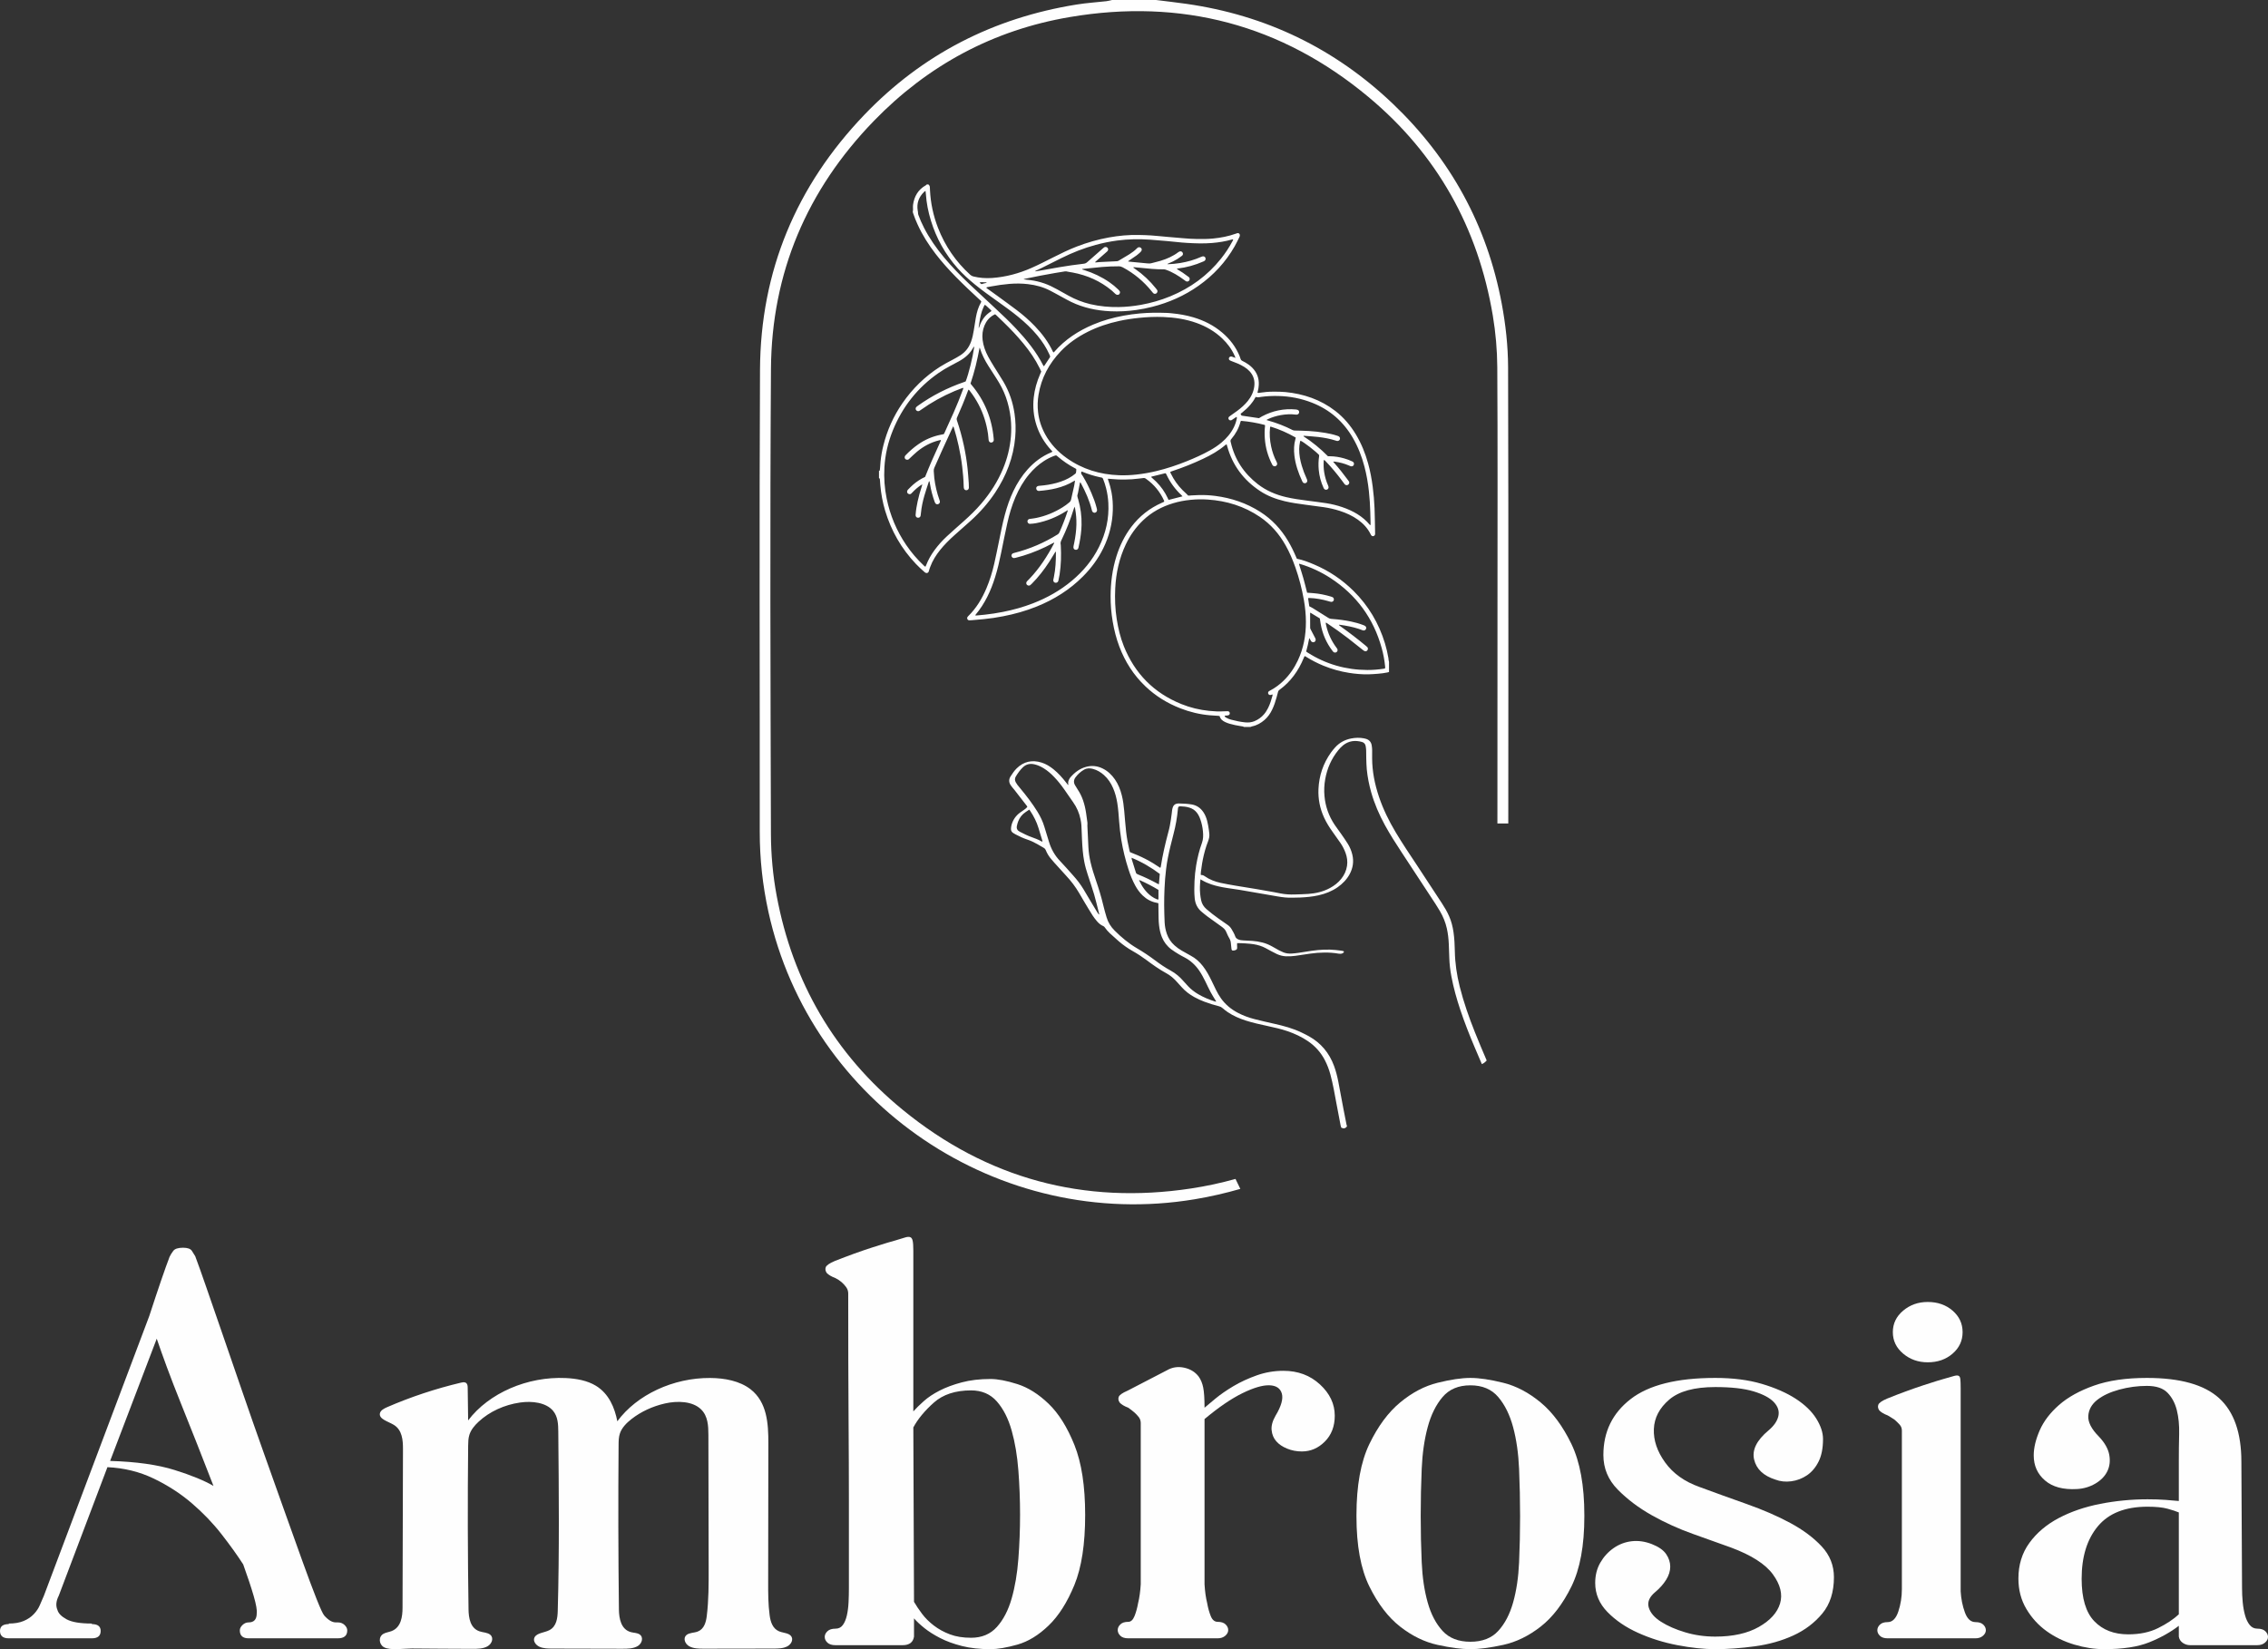 <?xml version="1.0" encoding="UTF-8"?>
<svg width="209px" height="152px" viewBox="0 0 209 152" version="1.1" xmlns="http://www.w3.org/2000/svg" xmlns:xlink="http://www.w3.org/1999/xlink">
    <rect x="0" y="0" width="209" height="152" fill="#333333" stroke="none"/>
    <title>ambrosia</title>
    <g id="Page-1" stroke="none" stroke-width="1" fill="none" fill-rule="evenodd">
        <g id="logo" transform="translate(-666, -320)" fill="#FEFEFE">
            <g id="ambrosia" transform="translate(666, 320)">
                <path d="M31.128,149.533 C31.377,149.533 31.585,149.612 31.751,149.769 C31.916,149.927 32,150.093 32,150.267 C32,150.756 31.709,151 31.128,151 L22.911,151 C22.371,151 22.1,150.756 22.1,150.267 C22.1,150.093 22.184,149.927 22.35,149.769 C22.516,149.612 22.702,149.533 22.911,149.533 C23.408,149.533 23.658,149.254 23.658,148.695 C23.698,148.415 23.605,147.882 23.377,147.096 C23.149,146.311 22.827,145.341 22.412,144.188 C21.873,143.35 21.208,142.424 20.42,141.411 C19.631,140.398 18.718,139.445 17.681,138.555 C16.643,137.664 15.471,136.904 14.163,136.275 C12.856,135.647 11.434,135.297 9.899,135.227 L5.416,147.07 C5.167,147.56 5.125,147.997 5.292,148.381 C5.375,148.695 5.655,148.983 6.132,149.245 C6.609,149.507 7.388,149.638 8.466,149.638 L8.466,149.69 C9.006,149.69 9.277,149.9 9.277,150.319 C9.277,150.773 9.006,151 8.466,151 L0.809,151 C0.27,151 0,150.773 0,150.319 C0,149.9 0.27,149.69 0.809,149.69 L0.809,149.638 C1.348,149.638 1.805,149.56 2.179,149.402 C2.553,149.245 2.865,149.036 3.112,148.773 C3.362,148.511 3.549,148.232 3.673,147.935 C3.798,147.639 3.923,147.35 4.047,147.07 L13.758,121.289 C14.589,118.739 15.212,116.922 15.627,115.839 C15.709,115.664 15.823,115.48 15.969,115.288 C16.114,115.097 16.414,115 16.872,115 C17.286,115 17.557,115.097 17.681,115.288 C17.805,115.48 17.908,115.646 17.992,115.786 C18.242,116.45 18.584,117.41 19.019,118.668 C19.455,119.926 19.954,121.367 20.514,122.991 C21.074,124.616 21.675,126.363 22.319,128.231 C22.962,130.101 23.616,131.97 24.281,133.839 C24.944,135.708 25.588,137.515 26.211,139.262 C26.833,141.01 27.393,142.573 27.891,143.952 C28.389,145.332 28.814,146.468 29.167,147.358 C29.52,148.25 29.758,148.765 29.883,148.904 C30.257,149.324 30.609,149.533 30.942,149.533 L31.128,149.533 Z M10.148,134.651 C12.555,134.721 14.538,135 16.093,135.489 C17.65,135.979 18.843,136.468 19.673,136.957 C19.175,135.664 18.666,134.363 18.147,133.053 C17.629,131.743 17.13,130.493 16.654,129.306 C16.177,128.118 15.751,127.018 15.377,126.004 C15.004,124.992 14.693,124.118 14.444,123.384 L10.148,134.651 Z" id="Fill-8"></path>
                <path d="M71.973,150.417 C72.298,150.509 72.665,150.54 72.873,150.763 C73.152,151.061 72.938,151.535 72.559,151.737 C72.181,151.939 71.706,151.946 71.26,151.946 C69.131,151.95 67.003,151.953 64.876,151.956 C64.402,151.957 63.897,151.951 63.503,151.726 C63.11,151.502 62.924,150.974 63.263,150.693 C63.527,150.475 63.954,150.505 64.29,150.378 C64.888,150.152 65.059,149.511 65.128,148.959 C65.31,147.491 65.307,146.011 65.304,144.536 C65.296,140.443 65.288,136.35 65.28,132.257 C65.277,131.43 65.243,130.525 64.606,129.9 C63.824,129.135 62.427,129.093 61.273,129.355 C60.134,129.614 59.069,130.109 58.2,130.786 C57.728,131.154 57.302,131.591 57.126,132.115 C57.011,132.454 57.007,132.813 57.004,133.166 C56.963,138.227 56.974,143.288 57.034,148.349 C57.045,149.165 57.221,150.183 58.138,150.429 C58.405,150.499 58.709,150.492 58.932,150.635 C59.327,150.888 59.177,151.465 58.776,151.709 C58.374,151.953 57.843,151.962 57.349,151.961 C55.199,151.956 53.048,151.951 50.897,151.946 C50.492,151.945 50.068,151.941 49.711,151.777 C49.355,151.613 49.098,151.237 49.255,150.92 C49.466,150.493 50.17,150.488 50.633,150.245 C51.288,149.902 51.379,149.138 51.397,148.485 C51.55,142.972 51.499,137.457 51.447,131.942 C51.44,131.281 51.418,130.573 50.968,130.034 C50.324,129.261 49.03,129.11 47.931,129.267 C46.472,129.474 45.102,130.108 44.104,131.036 C43.729,131.385 43.398,131.784 43.255,132.242 C43.15,132.57 43.146,132.914 43.141,133.255 C43.089,138.281 43.1,143.309 43.176,148.336 C43.187,149.112 43.333,150.062 44.181,150.353 C44.517,150.468 44.931,150.458 45.185,150.678 C45.528,150.974 45.327,151.513 44.919,151.74 C44.512,151.968 43.991,151.972 43.504,151.97 C41.653,151.97 39.803,151.947 37.952,151.936 C37.273,151.932 35.941,152.145 35.372,151.815 C34.911,151.549 34.854,150.852 35.34,150.581 C35.565,150.456 35.844,150.427 36.088,150.332 C36.965,149.991 37.093,148.996 37.095,148.177 L37.135,133.551 C37.137,132.739 37.066,131.797 36.288,131.325 C35.769,131.009 34.902,130.799 35.009,130.265 C35.065,129.987 35.394,129.816 35.69,129.688 C37.856,128.75 40.131,127.994 42.472,127.437 C42.612,127.404 42.769,127.373 42.897,127.432 C43.073,127.514 43.097,127.716 43.099,127.886 C43.113,128.897 43.127,129.906 43.14,130.917 C45.047,128.393 48.614,126.845 52.139,127.012 C53.119,127.058 54.124,127.24 54.92,127.727 C56.12,128.462 56.647,129.756 56.888,130.996 C58.691,128.546 62.048,126.981 65.449,127.005 C66.78,127.013 68.173,127.279 69.158,128.04 C70.7,129.235 70.807,131.231 70.805,133.004 C70.799,137.264 70.793,141.526 70.788,145.788 C70.786,146.823 70.785,147.862 70.925,148.89 C71.002,149.459 71.191,150.104 71.795,150.356 C71.853,150.379 71.912,150.399 71.973,150.417" id="Fill-10"></path>
                <path d="M91.279,127.098 C91.937,127.098 92.763,127.256 93.753,127.57 C94.742,127.885 95.701,128.488 96.629,129.379 C97.557,130.271 98.35,131.538 99.01,133.18 C99.669,134.822 100,136.972 100,139.628 C100,142.319 99.669,144.469 99.01,146.076 C98.35,147.684 97.557,148.934 96.629,149.824 C95.701,150.717 94.742,151.301 93.753,151.581 C92.763,151.859 91.937,152 91.279,152 C90.289,152 89.412,151.904 88.65,151.711 C87.886,151.518 87.216,151.274 86.639,150.976 C86.062,150.679 85.577,150.372 85.186,150.057 C84.793,149.742 84.474,149.443 84.227,149.163 L84.227,150.845 C84.144,151.37 83.795,151.633 83.176,151.633 L76.99,151.633 C76.66,151.633 76.413,151.554 76.248,151.397 C76.083,151.239 76,151.065 76,150.872 C76,150.679 76.083,150.506 76.248,150.349 C76.413,150.191 76.66,150.111 76.99,150.111 C77.279,150.111 77.506,149.999 77.671,149.772 C77.836,149.545 77.959,149.248 78.042,148.881 C78.124,148.514 78.175,148.111 78.196,147.675 C78.217,147.238 78.227,146.81 78.227,146.39 L78.227,146.182 L78.227,145.263 L78.227,142.877 L78.227,138.238 C78.227,136.229 78.217,133.686 78.196,130.61 C78.175,127.533 78.165,123.735 78.165,119.218 C78.165,119.008 78.104,118.816 77.98,118.64 C77.856,118.465 77.711,118.308 77.547,118.167 C77.382,118.028 77.197,117.904 76.99,117.8 C76.619,117.66 76.351,117.502 76.186,117.326 C76.063,117.152 76.032,116.976 76.094,116.801 C76.155,116.626 76.433,116.433 76.929,116.223 C78.165,115.733 79.33,115.312 80.423,114.962 C81.515,114.613 82.206,114.403 82.495,114.333 C82.867,114.227 83.155,114.14 83.362,114.069 C83.567,114 83.732,113.983 83.856,114.017 C83.98,114.053 84.062,114.166 84.104,114.358 C84.144,114.551 84.165,114.857 84.165,115.278 L84.165,130.086 C84.413,129.807 84.731,129.493 85.124,129.143 C85.516,128.793 86,128.469 86.577,128.173 C87.154,127.875 87.835,127.622 88.619,127.413 C89.402,127.203 90.289,127.098 91.279,127.098 M89.485,150.949 C90.474,150.949 91.268,150.618 91.866,149.951 C92.463,149.286 92.917,148.41 93.227,147.324 C93.537,146.239 93.742,145.022 93.845,143.673 C93.948,142.326 94,140.968 94,139.602 C94,138.236 93.948,136.879 93.845,135.53 C93.742,134.182 93.537,132.956 93.227,131.853 C92.917,130.75 92.463,129.856 91.866,129.173 C91.268,128.49 90.474,128.149 89.485,128.149 C88.041,128.149 86.896,128.526 86.052,129.278 C85.206,130.032 84.577,130.794 84.165,131.564 L84.227,147.639 C84.433,147.99 84.681,148.357 84.97,148.743 C85.258,149.129 85.618,149.488 86.052,149.82 C86.485,150.153 86.98,150.424 87.537,150.635 C88.093,150.845 88.742,150.949 89.485,150.949" id="Fill-12"></path>
                <path d="M118.273,126.344 C119.607,126.344 120.728,126.762 121.637,127.6 C122.546,128.437 123,129.398 123,130.48 C123,131.457 122.697,132.251 122.091,132.861 C121.485,133.472 120.778,133.777 119.97,133.777 C119.485,133.777 119.031,133.691 118.607,133.515 C118.182,133.341 117.848,133.115 117.606,132.835 C117.364,132.556 117.221,132.216 117.182,131.814 C117.141,131.413 117.262,130.969 117.545,130.48 C118.07,129.607 118.262,128.926 118.122,128.437 C117.979,127.949 117.595,127.697 116.969,127.679 C116.343,127.661 115.515,127.906 114.485,128.411 C113.455,128.917 112.292,129.713 111,130.793 L111,146.027 C111.039,146.69 111.121,147.265 111.242,147.753 C111.323,148.208 111.434,148.609 111.576,148.958 C111.717,149.307 111.929,149.481 112.212,149.481 C112.535,149.481 112.777,149.56 112.939,149.717 C113.101,149.873 113.182,150.049 113.182,150.24 C113.182,150.432 113.091,150.607 112.909,150.765 C112.727,150.921 112.494,151 112.212,151 L103.97,151 C103.646,151 103.402,150.921 103.242,150.765 C103.08,150.607 103,150.432 103,150.24 C103,150.049 103.08,149.873 103.242,149.717 C103.402,149.56 103.646,149.481 103.97,149.481 C104.212,149.481 104.402,149.307 104.545,148.958 C104.686,148.609 104.797,148.208 104.879,147.753 C105,147.265 105.08,146.69 105.121,146.027 L105.121,131.16 C105.121,130.95 105.06,130.768 104.939,130.61 C104.818,130.453 104.676,130.305 104.515,130.165 C104.353,130.026 104.171,129.886 103.97,129.746 C103.605,129.607 103.343,129.45 103.182,129.275 C103.061,129.101 103.03,128.926 103.091,128.752 C103.151,128.577 103.424,128.385 103.908,128.176 L107.545,126.291 C108.03,126.012 108.554,125.934 109.121,126.056 C109.687,126.178 110.13,126.448 110.454,126.867 C110.656,127.147 110.797,127.488 110.878,127.888 C110.959,128.29 111,128.909 111,129.746 C111.201,129.572 111.535,129.293 112,128.909 C112.464,128.525 113.02,128.141 113.666,127.756 C114.312,127.373 115.03,127.042 115.818,126.762 C116.606,126.483 117.424,126.344 118.273,126.344" id="Fill-14"></path>
                <path d="M135.5,127 C136.313,127 137.321,127.149 138.521,127.447 C139.721,127.744 140.872,128.348 141.971,129.259 C143.07,130.169 144.016,131.447 144.81,133.092 C145.603,134.739 146,136.926 146,139.657 L146,139.763 C146,142.459 145.603,144.612 144.81,146.222 C144.016,147.833 143.07,149.068 141.971,149.925 C140.872,150.783 139.721,151.343 138.521,151.606 C137.321,151.868 136.313,152 135.5,152 C134.686,152 133.679,151.868 132.479,151.606 C131.278,151.343 130.128,150.783 129.029,149.925 C127.93,149.068 126.984,147.833 126.19,146.222 C125.397,144.612 125,142.459 125,139.763 L125,139.657 C125,136.926 125.397,134.739 126.19,133.092 C126.984,131.447 127.93,130.169 129.029,129.259 C130.128,128.348 131.278,127.744 132.479,127.447 C133.679,127.149 134.686,127 135.5,127 M140.079,139.763 C140.079,138.293 140.048,136.839 139.987,135.403 C139.926,133.968 139.743,132.681 139.437,131.544 C139.132,130.405 138.675,129.478 138.064,128.76 C137.453,128.042 136.599,127.682 135.5,127.682 C134.401,127.682 133.547,128.042 132.936,128.76 C132.325,129.478 131.867,130.405 131.563,131.544 C131.257,132.681 131.074,133.959 131.013,135.377 C130.952,136.795 130.921,138.223 130.921,139.657 L130.921,139.763 C130.921,141.198 130.952,142.607 131.013,143.991 C131.074,145.374 131.257,146.609 131.563,147.693 C131.867,148.778 132.325,149.654 132.936,150.319 C133.547,150.985 134.401,151.317 135.5,151.317 C136.599,151.317 137.453,150.985 138.064,150.319 C138.675,149.654 139.132,148.778 139.437,147.693 C139.743,146.609 139.926,145.374 139.987,143.991 C140.048,142.607 140.079,141.198 140.079,139.763" id="Fill-16"></path>
                <path d="M156.618,137.053 C158.042,137.579 159.499,138.105 160.986,138.631 C162.473,139.158 163.804,139.737 164.978,140.369 C166.15,141 167.114,141.72 167.869,142.526 C168.623,143.333 169,144.282 169,145.368 C169,146.737 168.644,147.851 167.932,148.71 C167.219,149.57 166.329,150.246 165.261,150.736 C164.192,151.228 163.008,151.561 161.709,151.737 C160.41,151.912 159.195,152 158.064,152 C157.016,152 155.852,151.876 154.575,151.631 C153.296,151.386 152.092,151.009 150.96,150.5 C149.828,149.991 148.886,149.351 148.132,148.579 C147.378,147.807 147,146.912 147,145.894 C147,145.193 147.158,144.57 147.472,144.026 C147.786,143.482 148.195,143.035 148.697,142.684 C149.201,142.333 149.756,142.123 150.363,142.052 C150.97,141.983 151.589,142.07 152.217,142.315 C152.846,142.561 153.286,142.869 153.538,143.237 C153.789,143.605 153.915,143.991 153.915,144.395 C153.915,144.798 153.789,145.201 153.538,145.605 C153.286,146.009 152.95,146.386 152.532,146.737 C151.987,147.193 151.788,147.667 151.935,148.158 C152.082,148.65 152.458,149.088 153.066,149.473 C153.673,149.86 154.417,150.185 155.297,150.448 C156.177,150.711 157.099,150.842 158.064,150.842 C159.697,150.842 161.038,150.544 162.086,149.947 C163.133,149.351 163.783,148.631 164.035,147.79 C164.287,146.948 164.066,146.052 163.375,145.105 C162.683,144.158 161.395,143.333 159.509,142.631 C158.544,142.281 157.392,141.868 156.052,141.395 C154.711,140.921 153.433,140.342 152.217,139.658 C151.001,138.974 149.954,138.184 149.075,137.289 C148.195,136.394 147.754,135.334 147.754,134.104 C147.754,131.966 148.592,130.246 150.269,128.948 C151.944,127.65 154.544,127 158.064,127 C159.697,127 161.132,127.184 162.37,127.553 C163.605,127.92 164.641,128.377 165.481,128.921 C166.318,129.466 166.947,130.071 167.366,130.737 C167.785,131.404 167.994,132.036 167.994,132.631 C167.994,133.474 167.859,134.167 167.586,134.71 C167.313,135.255 166.957,135.676 166.518,135.974 C166.077,136.272 165.595,136.456 165.072,136.526 C164.548,136.597 164.056,136.545 163.594,136.369 C162.505,136.018 161.855,135.404 161.646,134.526 C161.436,133.65 161.876,132.755 162.966,131.842 C163.47,131.421 163.772,130.982 163.878,130.526 C163.982,130.071 163.846,129.641 163.47,129.237 C163.092,128.834 162.464,128.5 161.583,128.236 C160.703,127.973 159.53,127.842 158.064,127.842 C156.136,127.842 154.721,128.229 153.821,129 C152.919,129.772 152.447,130.677 152.406,131.71 C152.364,132.745 152.71,133.772 153.444,134.789 C154.176,135.807 155.234,136.562 156.618,137.053" id="Fill-18"></path>
                <path d="M182.048,149.507 C182.365,149.507 182.603,149.584 182.762,149.739 C182.92,149.894 183,150.066 183,150.254 C183,150.443 182.911,150.614 182.732,150.768 C182.554,150.923 182.325,151 182.048,151 L173.952,151 C173.633,151 173.396,150.923 173.238,150.768 C173.078,150.614 173,150.443 173,150.254 C173,150.066 173.078,149.894 173.238,149.739 C173.396,149.584 173.633,149.507 173.952,149.507 C174.388,149.507 174.716,149.181 174.934,148.529 C175.152,147.877 175.261,147.189 175.261,146.468 L175.261,131.844 C175.261,131.638 175.192,131.458 175.053,131.304 C174.913,131.149 174.765,131.004 174.606,130.865 C174.408,130.729 174.19,130.591 173.952,130.454 C173.595,130.317 173.337,130.163 173.178,129.99 C173.059,129.819 173.029,129.648 173.089,129.476 C173.149,129.304 173.415,129.115 173.892,128.909 C175.083,128.429 176.203,128.017 177.256,127.673 C178.307,127.33 178.972,127.124 179.25,127.054 C179.607,126.952 179.875,126.875 180.054,126.824 C180.232,126.772 180.37,126.763 180.471,126.797 C180.569,126.832 180.628,126.935 180.648,127.106 C180.669,127.279 180.679,127.569 180.679,127.982 L180.679,146.675 C180.718,147.362 180.847,148.006 181.066,148.605 C181.283,149.207 181.611,149.507 182.048,149.507 M177.643,125.561 C176.769,125.561 176.015,125.296 175.381,124.763 C174.746,124.231 174.428,123.57 174.428,122.781 C174.428,121.992 174.746,121.331 175.381,120.798 C176.015,120.266 176.769,120 177.643,120 C178.555,120 179.319,120.266 179.934,120.798 C180.55,121.331 180.857,121.992 180.857,122.781 C180.857,123.57 180.55,124.231 179.934,124.763 C179.319,125.296 178.555,125.561 177.643,125.561" id="Fill-20"></path>
                <path d="M208.019,150.109 C208.346,150.109 208.591,150.188 208.755,150.346 C208.917,150.504 209,150.679 209,150.872 C209,151.064 208.908,151.239 208.724,151.396 C208.54,151.554 208.304,151.632 208.019,151.632 L201.824,151.632 C201.579,151.632 201.354,151.562 201.15,151.422 C200.945,151.282 200.821,151.09 200.782,150.844 L200.782,149.847 C200.004,150.443 199.095,150.95 198.052,151.369 C197.01,151.789 195.629,152 193.912,152 C193.012,152 192.092,151.859 191.152,151.579 C190.211,151.299 189.363,150.889 188.607,150.346 C187.85,149.803 187.226,149.121 186.736,148.298 C186.245,147.475 186,146.538 186,145.487 C186,144.227 186.338,143.133 187.012,142.206 C187.687,141.277 188.586,140.516 189.711,139.92 C190.835,139.326 192.112,138.888 193.544,138.607 C194.975,138.327 196.427,138.187 197.899,138.187 C198.512,138.187 199.064,138.205 199.554,138.24 C200.045,138.275 200.454,138.311 200.782,138.344 L200.782,134.616 C200.782,133.811 200.791,132.997 200.812,132.173 C200.832,131.352 200.76,130.616 200.597,129.968 C200.434,129.32 200.147,128.786 199.739,128.366 C199.33,127.946 198.697,127.735 197.838,127.735 C196.979,127.735 196.13,127.85 195.292,128.077 C194.454,128.306 193.779,128.62 193.268,129.022 C192.756,129.425 192.48,129.916 192.44,130.493 C192.399,131.071 192.726,131.71 193.421,132.41 C193.953,132.971 194.27,133.531 194.372,134.09 C194.473,134.651 194.412,135.159 194.188,135.614 C193.963,136.068 193.595,136.445 193.084,136.743 C192.572,137.041 192.011,137.208 191.397,137.242 C190.129,137.313 189.148,137.051 188.454,136.454 C187.758,135.858 187.411,135.088 187.411,134.143 C187.411,133.444 187.595,132.673 187.962,131.833 C188.331,130.991 188.923,130.214 189.742,129.495 C190.558,128.778 191.632,128.182 192.961,127.71 C194.29,127.237 195.915,127 197.838,127 C200.904,127 203.122,127.622 204.492,128.864 C205.862,130.108 206.547,132.061 206.547,134.721 L206.608,146.381 C206.608,146.8 206.628,147.23 206.669,147.667 C206.71,148.106 206.782,148.507 206.884,148.875 C206.985,149.243 207.129,149.541 207.313,149.768 C207.498,149.996 207.732,150.109 208.019,150.109 M196.121,150.634 C197.183,150.634 198.103,150.442 198.88,150.054 C199.656,149.668 200.291,149.246 200.782,148.788 L200.782,139.397 C200.536,139.292 200.188,139.177 199.739,139.055 C199.288,138.932 198.675,138.869 197.899,138.869 C195.854,138.869 194.331,139.468 193.329,140.664 C192.327,141.86 191.827,143.478 191.827,145.517 C191.827,147.311 192.215,148.612 192.992,149.422 C193.769,150.231 194.811,150.634 196.121,150.634" id="Fill-22"></path>
                <path d="M90.451,26.189 C90.537,26.163 90.607,26.139 90.679,26.121 C90.756,26.101 90.836,26.088 90.943,26.065 C90.897,26.043 90.877,26.027 90.856,26.024 C90.603,25.998 90.357,26.002 90.268,26.033 C90.315,26.103 90.383,26.144 90.451,26.189 L90.451,26.189 Z M91.368,28.665 C91.322,28.57 91.239,28.521 91.175,28.455 C91.111,28.388 91.042,28.325 90.971,28.264 C90.902,28.205 90.842,28.131 90.749,28.098 C90.728,28.126 90.709,28.144 90.7,28.165 C90.629,28.331 90.551,28.493 90.493,28.663 C90.33,29.142 90.265,29.641 90.19,30.138 C90.188,30.16 90.193,30.184 90.197,30.249 C90.256,30.091 90.296,29.969 90.347,29.851 C90.4,29.732 90.457,29.614 90.526,29.503 C90.597,29.387 90.677,29.274 90.766,29.171 C90.851,29.072 90.948,28.982 91.048,28.898 C91.147,28.815 91.257,28.745 91.368,28.665 L91.368,28.665 Z M108.97,45.747 C108.927,45.699 108.902,45.665 108.871,45.636 C108.284,45.09 107.824,44.454 107.487,43.731 C107.469,43.693 107.445,43.658 107.424,43.621 C107.39,43.623 107.364,43.621 107.341,43.626 C106.934,43.726 106.527,43.826 106.12,43.927 C106.107,43.931 106.098,43.951 106.08,43.97 C106.125,44.01 106.166,44.048 106.207,44.085 C106.321,44.19 106.441,44.29 106.551,44.401 C106.995,44.846 107.351,45.352 107.613,45.921 C107.639,45.976 107.649,46.042 107.708,46.071 C108.123,45.964 108.532,45.859 108.97,45.747 L108.97,45.747 Z M85.287,17.59 C85.225,17.636 85.182,17.66 85.148,17.694 C84.669,18.168 84.458,18.731 84.568,19.402 C84.58,19.475 84.603,19.549 84.597,19.621 C84.592,19.694 84.611,19.756 84.633,19.819 C84.781,20.222 84.955,20.613 85.151,20.995 C85.656,21.978 86.286,22.879 86.996,23.728 C87.716,24.59 88.499,25.394 89.314,26.168 C90.111,26.923 90.917,27.669 91.72,28.418 C92.378,29.031 93.031,29.648 93.645,30.303 C94.612,31.334 95.497,32.425 96.139,33.69 C96.152,33.715 96.175,33.733 96.191,33.751 C96.209,33.742 96.216,33.74 96.22,33.735 C96.394,33.471 96.569,33.207 96.745,32.942 C96.774,32.898 96.783,32.852 96.759,32.802 C96.736,32.751 96.716,32.699 96.693,32.648 C96.412,32.026 96.041,31.461 95.607,30.935 C95.081,30.297 94.481,29.736 93.843,29.211 C93.244,28.72 92.615,28.268 91.984,27.817 C91.257,27.298 90.526,26.782 89.835,26.217 C89.268,25.754 88.727,25.265 88.241,24.718 C87.1,23.431 86.283,21.964 85.783,20.326 C85.538,19.528 85.376,18.715 85.321,17.882 C85.316,17.796 85.301,17.711 85.287,17.59 L85.287,17.59 Z M123.39,57.585 C123.388,57.604 123.385,57.613 123.388,57.616 C123.432,57.651 123.474,57.687 123.52,57.72 C124.318,58.291 125.099,58.884 125.852,59.512 C125.905,59.556 125.959,59.599 126.006,59.649 C126.069,59.719 126.069,59.841 126.013,59.927 C125.956,60.015 125.852,60.053 125.75,60.008 C125.689,59.982 125.632,59.94 125.58,59.898 C125.133,59.546 124.694,59.186 124.243,58.839 C123.625,58.361 122.986,57.911 122.339,57.475 C122.289,57.441 122.246,57.391 122.17,57.392 C122.166,57.488 122.196,57.577 122.216,57.666 C122.383,58.403 122.696,59.073 123.147,59.681 C123.177,59.721 123.21,59.76 123.233,59.804 C123.29,59.911 123.259,60.036 123.165,60.102 C123.068,60.171 122.944,60.159 122.857,60.072 C122.831,60.046 122.81,60.015 122.787,59.985 C122.224,59.249 121.867,58.425 121.705,57.518 C121.675,57.347 121.651,57.176 121.624,56.998 C121.346,56.829 121.068,56.66 120.79,56.491 C120.773,56.481 120.75,56.48 120.73,56.475 C120.73,56.592 120.73,56.697 120.73,56.802 C120.731,57.137 120.731,57.471 120.733,57.806 C120.733,57.86 120.729,57.912 120.759,57.967 C120.912,58.251 121.058,58.538 121.207,58.825 C121.216,58.841 121.222,58.859 121.228,58.877 C121.269,59.002 121.218,59.13 121.109,59.176 C120.998,59.223 120.869,59.181 120.802,59.071 C120.77,59.018 120.746,58.961 120.716,58.906 C120.703,58.882 120.684,58.86 120.651,58.815 C120.593,59.036 120.572,59.238 120.521,59.434 C120.47,59.637 120.419,59.84 120.365,60.052 C120.427,60.094 120.481,60.135 120.538,60.171 C122.205,61.223 124.029,61.741 126.004,61.751 C126.507,61.753 127.006,61.71 127.503,61.637 C127.552,61.629 127.604,61.628 127.637,61.584 C127.641,61.571 127.649,61.559 127.648,61.548 C127.647,61.498 127.644,61.449 127.638,61.399 C127.583,60.837 127.478,60.283 127.328,59.738 C126.573,56.995 125,54.835 122.597,53.272 C121.727,52.708 120.792,52.275 119.796,51.977 C119.766,51.968 119.736,51.952 119.705,51.987 C119.838,52.421 119.982,52.856 120.107,53.296 C120.232,53.736 120.338,54.181 120.453,54.627 C120.647,54.642 120.84,54.656 121.033,54.671 C121.579,54.714 122.111,54.826 122.636,54.981 C122.683,54.995 122.731,55.01 122.777,55.031 C122.85,55.062 122.897,55.119 122.914,55.197 C122.946,55.359 122.819,55.493 122.649,55.47 C122.569,55.459 122.492,55.43 122.414,55.408 C121.846,55.244 121.268,55.136 120.676,55.117 C120.634,55.116 120.591,55.125 120.542,55.129 C120.581,55.392 120.618,55.642 120.652,55.878 C120.771,55.941 120.879,55.99 120.978,56.052 C121.408,56.319 121.838,56.588 122.265,56.859 C122.527,57.025 122.524,57.03 122.837,57.053 C123.393,57.095 123.946,57.17 124.493,57.283 C124.885,57.365 125.272,57.473 125.645,57.619 C125.703,57.642 125.763,57.665 125.812,57.702 C125.925,57.783 125.93,57.948 125.83,58.044 C125.754,58.118 125.663,58.125 125.569,58.093 C125.451,58.051 125.335,58.002 125.216,57.963 C124.648,57.778 124.064,57.667 123.473,57.586 C123.446,57.582 123.417,57.585 123.39,57.585 L123.39,57.585 Z M116.702,38.71 C116.779,38.735 116.814,38.746 116.85,38.756 C117.636,38.976 118.394,39.267 119.12,39.639 C119.185,39.671 119.249,39.68 119.319,39.682 C119.746,39.693 120.173,39.698 120.598,39.723 C121.112,39.754 121.623,39.811 122.131,39.897 C122.495,39.959 122.857,40.037 123.208,40.154 C123.255,40.169 123.304,40.182 123.349,40.205 C123.459,40.261 123.507,40.375 123.474,40.487 C123.443,40.592 123.327,40.66 123.206,40.642 C123.17,40.637 123.135,40.623 123.098,40.611 C122.572,40.441 122.03,40.34 121.481,40.276 C121.058,40.227 120.631,40.203 120.206,40.17 C120.18,40.168 120.144,40.152 120.115,40.207 C120.521,40.471 120.914,40.756 121.289,41.063 C121.667,41.371 122.024,41.701 122.373,42.051 C122.427,42.051 122.483,42.051 122.539,42.051 C122.987,42.053 123.426,42.125 123.856,42.246 C124.128,42.323 124.393,42.42 124.646,42.545 C124.759,42.6 124.8,42.728 124.755,42.846 C124.715,42.95 124.593,43.007 124.474,42.973 C124.426,42.961 124.38,42.937 124.335,42.917 C123.909,42.727 123.462,42.611 122.999,42.547 C122.959,42.542 122.918,42.547 122.852,42.548 C122.89,42.596 122.912,42.624 122.936,42.651 C123.392,43.165 123.817,43.702 124.222,44.254 C124.251,44.295 124.279,44.336 124.308,44.377 C124.391,44.497 124.284,44.701 124.129,44.714 C124.033,44.722 123.957,44.688 123.9,44.613 C123.811,44.493 123.722,44.373 123.632,44.254 C123.184,43.655 122.706,43.08 122.186,42.54 C122.135,42.487 122.091,42.426 122.011,42.385 C122,42.421 121.985,42.447 121.983,42.475 C121.962,42.829 121.971,43.182 122.028,43.534 C122.096,43.952 122.213,44.356 122.385,44.744 C122.407,44.794 122.427,44.85 122.429,44.904 C122.436,45.085 122.25,45.194 122.087,45.112 C122.026,45.08 121.996,45.029 121.97,44.971 C121.724,44.435 121.574,43.874 121.522,43.289 C121.485,42.879 121.495,42.471 121.555,42.064 C121.561,42.022 121.56,41.978 121.562,41.942 C121.302,41.642 120.089,40.693 119.836,40.617 C119.824,40.658 119.806,40.698 119.797,40.739 C119.749,40.952 119.725,41.168 119.722,41.385 C119.715,41.911 119.812,42.422 119.96,42.925 C120.08,43.33 120.231,43.723 120.407,44.108 C120.435,44.169 120.463,44.236 120.467,44.301 C120.478,44.475 120.309,44.583 120.144,44.518 C120.067,44.486 120.034,44.422 120.002,44.354 C119.647,43.595 119.374,42.812 119.28,41.978 C119.224,41.474 119.232,40.974 119.372,40.481 C119.386,40.436 119.395,40.388 119.406,40.339 C119.379,40.32 119.36,40.304 119.338,40.293 C118.645,39.9 117.919,39.58 117.158,39.34 C117.125,39.33 117.089,39.33 117.053,39.325 C117.045,39.354 117.04,39.372 117.038,39.39 C116.973,39.981 117.013,40.567 117.137,41.147 C117.243,41.641 117.406,42.115 117.637,42.566 C117.662,42.615 117.684,42.669 117.691,42.722 C117.707,42.828 117.648,42.919 117.549,42.961 C117.457,42.999 117.342,42.97 117.278,42.89 C117.259,42.866 117.243,42.838 117.23,42.81 C116.842,42.055 116.613,41.254 116.555,40.408 C116.528,40.024 116.529,39.639 116.575,39.256 C116.578,39.233 116.573,39.207 116.571,39.189 C116.555,39.177 116.546,39.166 116.535,39.163 C115.83,38.976 115.115,38.855 114.389,38.79 C114.373,38.788 114.355,38.801 114.339,38.807 C114.329,38.839 114.318,38.869 114.309,38.898 C114.152,39.477 113.869,39.99 113.481,40.448 C113.461,40.472 113.435,40.494 113.424,40.521 C113.407,40.56 113.395,40.603 113.394,40.644 C113.392,40.68 113.407,40.717 113.415,40.753 C113.775,42.341 114.621,43.625 115.913,44.626 C116.682,45.22 117.556,45.594 118.503,45.815 C119.162,45.971 119.834,46.059 120.505,46.148 C121.077,46.223 121.649,46.292 122.22,46.379 C122.721,46.456 123.214,46.578 123.695,46.742 C124.678,47.079 125.56,47.568 126.233,48.374 C126.243,48.386 126.264,48.388 126.294,48.4 C126.297,48.342 126.303,48.295 126.301,48.248 C126.293,47.901 126.283,47.554 126.274,47.206 C126.258,46.561 126.214,45.917 126.146,45.275 C126.063,44.51 125.932,43.752 125.736,43.006 C125.494,42.084 125.153,41.2 124.673,40.371 C123.798,38.858 122.552,37.762 120.909,37.117 C119.902,36.722 118.854,36.519 117.771,36.498 C117.27,36.488 116.768,36.505 116.269,36.573 C116.087,36.597 115.902,36.659 115.713,36.583 C115.689,36.624 115.669,36.655 115.651,36.687 C115.536,36.909 115.389,37.109 115.227,37.3 C114.996,37.573 114.733,37.811 114.455,38.035 C114.408,38.073 114.347,38.1 114.323,38.168 C114.357,38.217 114.391,38.267 114.419,38.307 C114.956,38.386 115.483,38.464 116.017,38.542 C116.104,38.49 116.198,38.428 116.297,38.375 C117.273,37.856 118.313,37.638 119.418,37.74 C119.468,37.745 119.518,37.754 119.566,37.77 C119.677,37.807 119.732,37.9 119.717,38.017 C119.705,38.123 119.614,38.208 119.502,38.216 C119.471,38.219 119.439,38.216 119.408,38.213 C118.951,38.157 118.494,38.179 118.041,38.258 C117.625,38.332 117.224,38.453 116.842,38.63 C116.804,38.647 116.77,38.67 116.702,38.71 L116.702,38.71 Z M99.067,44.293 C99.02,44.314 98.992,44.323 98.967,44.337 C98.457,44.654 97.903,44.861 97.322,45.007 C96.809,45.135 96.289,45.201 95.764,45.247 C95.744,45.248 95.725,45.25 95.707,45.248 C95.595,45.239 95.509,45.157 95.493,45.047 C95.476,44.936 95.518,44.85 95.625,44.807 C95.675,44.786 95.733,44.778 95.788,44.774 C96.32,44.732 96.847,44.652 97.362,44.511 C97.872,44.371 98.359,44.177 98.8,43.881 C98.904,43.811 99.002,43.734 99.099,43.655 C99.125,43.634 99.15,43.597 99.154,43.564 C99.167,43.454 99.193,43.344 99.181,43.237 C99.166,43.224 99.159,43.214 99.149,43.208 C99.127,43.194 99.106,43.182 99.083,43.17 C98.493,42.862 97.948,42.488 97.444,42.054 C97.425,42.038 97.406,42.022 97.387,42.005 C97.352,41.972 97.31,41.966 97.265,41.979 C97.217,41.993 97.169,42.008 97.123,42.025 C96.799,42.148 96.493,42.303 96.203,42.491 C95.684,42.827 95.235,43.238 94.841,43.71 C94.31,44.346 93.902,45.056 93.577,45.814 C93.247,46.588 93.007,47.39 92.827,48.209 C92.627,49.117 92.445,50.029 92.26,50.941 C92.106,51.702 91.932,52.456 91.7,53.198 C91.309,54.453 90.764,55.631 89.907,56.65 C89.893,56.666 89.889,56.691 89.874,56.727 C89.927,56.727 89.963,56.73 89.999,56.726 C90.243,56.704 90.486,56.682 90.73,56.657 C91.303,56.596 91.873,56.507 92.439,56.395 C93.381,56.209 94.303,55.952 95.198,55.604 C96.498,55.1 97.698,54.425 98.767,53.532 C99.81,52.66 100.664,51.64 101.269,50.424 C101.906,49.142 102.214,47.79 102.135,46.357 C102.111,45.896 102.04,45.444 101.929,44.998 C101.856,44.703 101.759,44.414 101.646,44.131 C101.62,44.068 101.585,44.027 101.513,44.016 C101.446,44.006 101.379,43.988 101.311,43.974 C100.79,43.86 100.283,43.7 99.789,43.5 C99.745,43.482 99.703,43.45 99.646,43.476 C99.643,43.509 99.64,43.539 99.637,43.57 C99.634,43.607 99.633,43.643 99.633,43.658 C99.697,43.754 99.751,43.829 99.799,43.908 C100.098,44.404 100.354,44.923 100.581,45.455 C100.769,45.895 100.939,46.341 101.055,46.806 C101.071,46.872 101.091,46.939 101.095,47.007 C101.104,47.131 101.012,47.238 100.891,47.258 C100.793,47.274 100.679,47.204 100.639,47.103 C100.63,47.079 100.626,47.055 100.62,47.031 C100.402,46.145 100.031,45.319 99.6,44.518 C99.588,44.493 99.564,44.475 99.536,44.442 C99.521,44.502 99.509,44.544 99.501,44.586 C99.446,44.865 99.394,45.146 99.339,45.426 C99.32,45.523 99.276,45.62 99.279,45.716 C99.283,45.819 99.329,45.919 99.358,46.021 C99.58,46.796 99.687,47.586 99.667,48.391 C99.652,48.951 99.579,49.504 99.471,50.053 C99.441,50.199 99.414,50.345 99.379,50.489 C99.346,50.621 99.243,50.689 99.114,50.674 C98.988,50.658 98.914,50.565 98.918,50.423 C98.92,50.38 98.928,50.337 98.936,50.293 C98.951,50.221 98.968,50.148 98.983,50.075 C99.101,49.496 99.183,48.914 99.193,48.323 C99.201,47.832 99.162,47.344 99.071,46.86 C99.062,46.815 99.044,46.772 99.02,46.698 C98.991,46.781 98.972,46.832 98.956,46.884 C98.649,47.87 98.277,48.83 97.824,49.759 C97.753,49.904 97.704,50.042 97.748,50.201 C97.754,50.225 97.752,50.25 97.754,50.276 C97.802,51.17 97.781,52.061 97.644,52.948 C97.615,53.137 97.57,53.325 97.532,53.513 C97.514,53.597 97.468,53.661 97.385,53.694 C97.207,53.765 97.036,53.629 97.064,53.437 C97.076,53.351 97.102,53.268 97.119,53.182 C97.272,52.43 97.309,51.669 97.303,50.905 C97.303,50.883 97.307,50.855 97.261,50.854 C97.232,50.903 97.199,50.956 97.167,51.008 C97.011,51.262 96.86,51.521 96.698,51.771 C96.221,52.503 95.691,53.194 95.071,53.814 C95.027,53.858 94.982,53.903 94.931,53.938 C94.847,53.995 94.73,53.981 94.651,53.916 C94.573,53.851 94.548,53.742 94.596,53.645 C94.614,53.607 94.644,53.573 94.673,53.542 C94.742,53.47 94.815,53.401 94.883,53.329 C95.806,52.357 96.524,51.247 97.139,50.068 C97.145,50.054 97.142,50.036 97.145,50.004 C97.089,50.03 97.046,50.05 97.002,50.072 C96.779,50.187 96.559,50.306 96.335,50.415 C95.453,50.839 94.539,51.177 93.587,51.414 C93.538,51.426 93.488,51.437 93.439,51.437 C93.33,51.437 93.237,51.356 93.212,51.25 C93.191,51.16 93.247,51.046 93.339,51.002 C93.383,50.98 93.433,50.968 93.481,50.956 C94.902,50.595 96.23,50.024 97.471,49.252 C97.543,49.206 97.59,49.151 97.624,49.074 C97.909,48.439 98.159,47.791 98.376,47.13 C98.385,47.102 98.39,47.073 98.404,47.017 C98.334,47.058 98.287,47.083 98.242,47.112 C97.389,47.654 96.468,48.032 95.47,48.221 C95.287,48.256 95.098,48.27 94.91,48.281 C94.784,48.287 94.688,48.184 94.681,48.058 C94.674,47.956 94.753,47.857 94.865,47.83 C94.896,47.823 94.928,47.823 94.959,47.819 C95.138,47.792 95.32,47.775 95.497,47.737 C96.359,47.557 97.16,47.229 97.905,46.765 C98.133,46.623 98.35,46.466 98.555,46.291 C98.63,46.226 98.676,46.152 98.697,46.059 C98.795,45.623 98.896,45.188 98.992,44.752 C99.024,44.608 99.04,44.46 99.067,44.293 L99.067,44.293 Z M87.847,39.287 C87.813,39.351 87.788,39.392 87.768,39.435 C87.464,40.095 87.157,40.754 86.856,41.416 C86.602,41.976 86.358,42.54 86.105,43.101 C86.058,43.206 86.037,43.311 86.047,43.425 C86.064,43.635 86.072,43.846 86.097,44.056 C86.179,44.741 86.334,45.411 86.567,46.063 C86.581,46.104 86.598,46.144 86.608,46.186 C86.637,46.31 86.574,46.42 86.451,46.468 C86.352,46.505 86.241,46.464 86.178,46.361 C86.153,46.318 86.136,46.27 86.12,46.224 C85.933,45.702 85.793,45.169 85.703,44.623 C85.687,44.534 85.67,44.446 85.653,44.351 C85.583,44.376 85.582,44.433 85.568,44.475 C85.438,44.876 85.301,45.276 85.184,45.681 C85.032,46.206 84.918,46.74 84.866,47.285 C84.858,47.365 84.853,47.446 84.838,47.525 C84.814,47.657 84.712,47.73 84.583,47.718 C84.456,47.708 84.373,47.611 84.374,47.477 C84.374,47.446 84.379,47.415 84.381,47.384 C84.41,46.994 84.477,46.609 84.559,46.227 C84.658,45.759 84.789,45.299 84.938,44.845 C84.957,44.788 84.971,44.73 84.995,44.643 C84.927,44.681 84.883,44.702 84.844,44.728 C84.563,44.918 84.311,45.14 84.078,45.386 C84.04,45.426 84.004,45.471 83.959,45.504 C83.881,45.562 83.796,45.56 83.71,45.515 C83.623,45.47 83.587,45.398 83.591,45.302 C83.596,45.229 83.628,45.171 83.678,45.122 C83.829,44.972 83.976,44.818 84.135,44.679 C84.47,44.387 84.838,44.142 85.252,43.953 C85.268,43.917 85.285,43.87 85.304,43.824 C85.484,43.387 85.656,42.948 85.846,42.516 C86.113,41.907 86.391,41.304 86.664,40.697 C86.682,40.656 86.716,40.615 86.698,40.551 C86.634,40.565 86.573,40.577 86.514,40.591 C85.764,40.777 85.103,41.138 84.513,41.624 C84.277,41.818 84.061,42.036 83.836,42.243 C83.804,42.272 83.777,42.307 83.741,42.333 C83.649,42.401 83.512,42.388 83.43,42.308 C83.357,42.238 83.344,42.11 83.405,42.017 C83.425,41.986 83.452,41.959 83.478,41.932 C83.826,41.572 84.201,41.244 84.613,40.957 C85.236,40.523 85.919,40.224 86.668,40.074 C86.771,40.053 86.875,40.031 86.976,40.011 C87.003,39.958 87.027,39.914 87.047,39.87 C87.326,39.253 87.609,38.638 87.883,38.018 C88.188,37.325 88.474,36.623 88.733,35.911 C88.751,35.86 88.776,35.812 88.773,35.744 C88.725,35.757 88.688,35.763 88.655,35.776 C88.421,35.866 88.186,35.952 87.955,36.049 C86.857,36.516 85.82,37.093 84.85,37.785 C84.814,37.811 84.78,37.838 84.742,37.86 C84.632,37.926 84.503,37.903 84.424,37.805 C84.354,37.718 84.364,37.584 84.452,37.501 C84.497,37.458 84.549,37.422 84.6,37.386 C85.905,36.452 87.323,35.735 88.842,35.211 C88.895,35.193 88.946,35.171 88.989,35.154 C89.262,34.46 89.637,32.953 89.768,32.023 C89.771,31.996 89.769,31.968 89.769,31.941 C89.721,31.977 89.695,32.017 89.672,32.059 C89.532,32.319 89.354,32.55 89.138,32.751 C88.899,32.974 88.63,33.157 88.343,33.312 C88.091,33.449 87.836,33.584 87.582,33.719 C87.206,33.918 86.839,34.134 86.491,34.378 C84.553,35.726 83.159,37.497 82.278,39.666 C81.833,40.763 81.567,41.901 81.5,43.081 C81.444,44.045 81.514,45.002 81.708,45.95 C82.024,47.495 82.62,48.923 83.51,50.231 C83.978,50.919 84.515,51.549 85.125,52.118 C85.169,52.159 85.204,52.215 85.285,52.225 C85.304,52.184 85.328,52.142 85.345,52.097 C85.536,51.601 85.796,51.143 86.111,50.714 C86.451,50.25 86.833,49.823 87.256,49.432 C87.764,48.963 88.285,48.505 88.804,48.044 C89.373,47.538 89.92,47.008 90.416,46.43 C91.252,45.452 91.94,44.384 92.434,43.197 C92.83,42.244 93.073,41.253 93.158,40.225 C93.203,39.668 93.196,39.111 93.137,38.554 C93.064,37.878 92.915,37.222 92.685,36.581 C92.471,35.982 92.173,35.424 91.828,34.888 C91.58,34.501 91.328,34.115 91.082,33.726 C90.757,33.215 90.485,32.679 90.303,32.1 C90.297,32.08 90.283,32.062 90.272,32.043 C90.162,32.608 90.051,33.165 89.914,33.716 C89.777,34.27 89.612,34.815 89.437,35.345 C89.446,35.366 89.447,35.372 89.451,35.377 C89.474,35.407 89.497,35.436 89.521,35.464 C90.735,36.912 91.413,38.577 91.572,40.449 C91.575,40.487 91.579,40.524 91.577,40.561 C91.572,40.678 91.485,40.771 91.367,40.788 C91.258,40.803 91.16,40.744 91.122,40.63 C91.103,40.578 91.101,40.521 91.095,40.465 C91.078,40.305 91.07,40.144 91.046,39.985 C90.907,39.045 90.631,38.147 90.188,37.302 C89.956,36.86 89.69,36.441 89.383,36.045 C89.347,35.999 89.319,35.941 89.248,35.912 C89.233,35.944 89.217,35.97 89.207,35.998 C88.899,36.837 88.558,37.663 88.193,38.48 C88.152,38.572 88.151,38.652 88.183,38.747 C88.439,39.499 88.648,40.265 88.817,41.042 C88.97,41.752 89.087,42.468 89.164,43.191 C89.212,43.641 89.24,44.093 89.274,44.544 C89.284,44.68 89.286,44.817 89.284,44.953 C89.28,45.086 89.188,45.175 89.059,45.184 C88.943,45.191 88.847,45.118 88.821,44.989 C88.807,44.918 88.805,44.842 88.804,44.768 C88.79,44.184 88.739,43.604 88.67,43.024 C88.594,42.377 88.481,41.736 88.342,41.1 C88.22,40.542 88.076,39.989 87.908,39.444 C87.894,39.398 87.873,39.355 87.847,39.287 L87.847,39.287 Z M113.852,32.987 C113.816,32.894 113.799,32.842 113.777,32.794 C113.506,32.183 113.114,31.656 112.63,31.195 C111.951,30.548 111.155,30.087 110.272,29.769 C109.278,29.411 108.245,29.258 107.193,29.217 C106.453,29.187 105.713,29.22 104.976,29.296 C104.358,29.358 103.744,29.449 103.137,29.581 C102.122,29.801 101.144,30.126 100.217,30.593 C99.299,31.057 98.463,31.634 97.753,32.376 C96.67,33.51 95.958,34.831 95.703,36.381 C95.615,36.917 95.598,37.456 95.661,37.995 C95.744,38.718 95.969,39.398 96.32,40.038 C96.807,40.92 97.48,41.638 98.302,42.222 C99.747,43.249 101.373,43.74 103.141,43.802 C103.668,43.82 104.194,43.797 104.719,43.739 C105.35,43.669 105.972,43.561 106.588,43.412 C107.528,43.185 108.442,42.879 109.337,42.52 C110.081,42.221 110.813,41.897 111.512,41.504 C111.884,41.296 112.238,41.061 112.565,40.788 C113.039,40.39 113.432,39.928 113.705,39.371 C113.832,39.113 113.921,38.842 113.976,38.561 C113.985,38.516 113.984,38.516 113.954,38.417 C113.895,38.455 113.838,38.491 113.782,38.529 C113.688,38.591 113.598,38.659 113.502,38.717 C113.408,38.772 113.291,38.744 113.235,38.66 C113.18,38.579 113.19,38.476 113.264,38.407 C113.3,38.373 113.343,38.346 113.384,38.316 C113.592,38.168 113.804,38.023 114.01,37.87 C114.371,37.6 114.71,37.305 114.993,36.952 C115.314,36.549 115.527,36.101 115.587,35.586 C115.648,35.071 115.512,34.616 115.161,34.228 C115.017,34.07 114.851,33.938 114.67,33.825 C114.463,33.696 114.247,33.583 114.02,33.491 C113.834,33.415 113.646,33.345 113.461,33.272 C113.415,33.254 113.365,33.236 113.326,33.209 C113.216,33.134 113.213,32.989 113.313,32.905 C113.376,32.85 113.45,32.846 113.525,32.872 C113.62,32.903 113.713,32.937 113.852,32.987 L113.852,32.987 Z M117.263,64.002 C117.201,64.021 117.149,64.043 117.095,64.054 C116.997,64.073 116.916,64.032 116.876,63.949 C116.834,63.861 116.858,63.761 116.943,63.702 C116.989,63.67 117.041,63.647 117.09,63.62 C117.529,63.384 117.923,63.09 118.278,62.745 C118.835,62.203 119.267,61.576 119.596,60.877 C120.129,59.749 120.344,58.555 120.341,57.317 C120.34,56.641 120.273,55.968 120.155,55.3 C119.975,54.279 119.716,53.276 119.372,52.296 C119.124,51.592 118.833,50.906 118.465,50.255 C117.877,49.208 117.106,48.32 116.104,47.641 C114.655,46.659 113.039,46.158 111.296,46.043 C110.77,46.007 110.243,46.017 109.717,46.069 C109.172,46.123 108.637,46.222 108.114,46.379 C107.064,46.693 106.127,47.203 105.335,47.958 C104.663,48.599 104.14,49.345 103.744,50.178 C103.136,51.46 102.84,52.817 102.771,54.225 C102.724,55.18 102.761,56.133 102.911,57.082 C103.046,57.93 103.244,58.762 103.564,59.561 C104.572,62.076 106.329,63.869 108.871,64.894 C109.688,65.224 110.539,65.428 111.418,65.518 C111.874,65.564 112.331,65.59 112.789,65.56 C112.902,65.552 113.016,65.548 113.128,65.55 C113.244,65.552 113.319,65.627 113.327,65.733 C113.334,65.827 113.276,65.909 113.168,65.933 C113.096,65.95 113.018,65.948 112.944,65.956 C112.909,65.96 112.867,65.949 112.848,65.993 C112.902,66.088 112.901,66.089 112.98,66.137 C113.125,66.228 113.284,66.287 113.448,66.33 C113.872,66.441 114.301,66.535 114.738,66.578 C115.028,66.606 115.317,66.584 115.59,66.473 C115.937,66.331 116.236,66.119 116.48,65.834 C116.635,65.653 116.758,65.452 116.864,65.24 C117.042,64.881 117.155,64.501 117.262,64.118 C117.271,64.085 117.263,64.048 117.263,64.002 L117.263,64.002 Z M95.391,25.009 C95.441,25.005 95.491,25.005 95.54,24.996 C96.238,24.873 96.934,24.746 97.632,24.625 C98.373,24.496 99.119,24.397 99.865,24.307 C99.99,24.292 100.087,24.252 100.18,24.169 C100.656,23.746 101.136,23.327 101.615,22.908 C101.657,22.871 101.698,22.832 101.745,22.801 C101.842,22.736 101.981,22.752 102.055,22.832 C102.141,22.923 102.14,23.053 102.05,23.151 C102.016,23.188 101.976,23.219 101.939,23.252 C101.62,23.532 101.3,23.813 100.982,24.093 C100.958,24.116 100.913,24.13 100.934,24.191 C101.068,24.179 101.205,24.162 101.341,24.154 C101.862,24.127 102.382,24.101 102.901,24.078 C102.967,24.075 103.024,24.064 103.079,24.031 C103.412,23.832 103.748,23.638 104.077,23.434 C104.332,23.274 104.571,23.093 104.782,22.878 C104.799,22.86 104.818,22.842 104.838,22.828 C104.928,22.766 105.049,22.773 105.135,22.844 C105.219,22.914 105.24,23.027 105.18,23.13 C105.156,23.172 105.123,23.212 105.086,23.245 C104.969,23.348 104.856,23.456 104.729,23.548 C104.496,23.716 104.255,23.872 104.017,24.034 C103.993,24.05 103.959,24.061 103.971,24.105 C104.094,24.118 104.219,24.132 104.343,24.143 C104.798,24.187 105.255,24.224 105.71,24.274 C105.855,24.29 105.993,24.292 106.136,24.251 C106.407,24.174 106.684,24.118 106.953,24.036 C107.543,23.858 108.102,23.61 108.596,23.233 C108.63,23.208 108.67,23.186 108.711,23.174 C108.841,23.133 108.969,23.205 109.002,23.336 C109.028,23.436 108.996,23.521 108.912,23.581 C108.77,23.683 108.63,23.788 108.482,23.881 C108.232,24.037 107.966,24.163 107.692,24.273 C107.655,24.288 107.619,24.308 107.573,24.329 C107.596,24.342 107.606,24.353 107.615,24.352 C107.998,24.339 108.378,24.305 108.756,24.242 C109.428,24.132 110.076,23.947 110.697,23.671 C110.737,23.654 110.779,23.637 110.821,23.629 C110.94,23.609 111.044,23.665 111.082,23.764 C111.127,23.884 111.082,24.002 110.967,24.064 C110.94,24.08 110.91,24.091 110.882,24.104 C110.126,24.435 109.339,24.654 108.517,24.75 C108.494,24.753 108.466,24.751 108.456,24.796 C108.482,24.813 108.511,24.833 108.542,24.851 C108.69,24.944 108.843,25.031 108.987,25.13 C109.168,25.253 109.341,25.385 109.519,25.515 C109.564,25.548 109.608,25.583 109.623,25.641 C109.649,25.741 109.615,25.854 109.533,25.907 C109.447,25.963 109.356,25.964 109.268,25.908 C109.221,25.878 109.177,25.843 109.131,25.809 C108.607,25.422 108.059,25.077 107.436,24.86 C107.37,24.836 107.305,24.824 107.235,24.824 C106.518,24.833 105.807,24.756 105.096,24.682 C104.903,24.661 104.709,24.645 104.515,24.629 C104.488,24.627 104.451,24.614 104.437,24.666 C104.49,24.704 104.544,24.744 104.599,24.782 C105.329,25.289 105.967,25.891 106.519,26.581 C106.558,26.63 106.597,26.678 106.633,26.73 C106.666,26.778 106.675,26.832 106.658,26.889 C106.633,26.98 106.58,27.044 106.488,27.072 C106.392,27.1 106.315,27.065 106.25,26.997 C106.212,26.957 106.18,26.911 106.144,26.867 C105.405,25.947 104.516,25.203 103.469,24.643 C103.349,24.579 103.23,24.546 103.095,24.546 C102.581,24.546 102.065,24.562 101.553,24.607 C100.96,24.659 100.367,24.726 99.775,24.786 C99.753,24.789 99.723,24.787 99.729,24.824 C99.733,24.829 99.737,24.837 99.741,24.838 C99.8,24.858 99.86,24.877 99.919,24.895 C100.75,25.155 101.528,25.524 102.242,26.019 C102.534,26.223 102.81,26.448 103.064,26.698 C103.112,26.746 103.156,26.799 103.191,26.857 C103.258,26.965 103.169,27.179 102.988,27.175 C102.908,27.173 102.843,27.148 102.786,27.092 C102.679,26.987 102.572,26.882 102.458,26.786 C101.403,25.905 100.186,25.368 98.835,25.116 C98.675,25.086 98.51,25.072 98.354,25.031 C98.278,25.011 98.209,25.001 98.134,25.014 C97.831,25.063 97.527,25.109 97.225,25.162 C96.323,25.319 95.425,25.488 94.531,25.68 C94.469,25.693 94.405,25.702 94.318,25.745 C94.551,25.772 94.749,25.795 94.948,25.819 C95.385,25.872 95.81,25.975 96.226,26.118 C96.636,26.26 97.023,26.451 97.401,26.658 C97.757,26.854 98.11,27.056 98.466,27.252 C99.104,27.605 99.779,27.868 100.49,28.037 C100.924,28.139 101.363,28.207 101.807,28.25 C102.232,28.291 102.658,28.307 103.084,28.3 C103.769,28.288 104.449,28.22 105.123,28.099 C106.057,27.93 106.965,27.673 107.841,27.312 C109.697,26.547 111.268,25.407 112.515,23.842 C112.913,23.345 113.261,22.814 113.562,22.255 C113.593,22.197 113.634,22.142 113.634,22.073 C113.614,22.068 113.601,22.061 113.59,22.062 C113.559,22.067 113.528,22.072 113.498,22.081 C112.912,22.251 112.312,22.343 111.706,22.395 C110.928,22.461 110.15,22.434 109.373,22.387 C109.217,22.377 109.06,22.367 108.903,22.352 C108.448,22.309 107.993,22.259 107.537,22.218 C107.018,22.172 106.499,22.126 105.981,22.09 C104.97,22.021 103.962,22.035 102.957,22.169 C102.284,22.258 101.623,22.394 100.969,22.571 C99.87,22.868 98.82,23.287 97.803,23.791 C97.198,24.091 96.596,24.396 95.991,24.697 C95.812,24.786 95.628,24.868 95.448,24.954 C95.424,24.966 95.383,24.968 95.394,25.013 C95.379,25.015 95.365,25.018 95.35,25.019 C95.354,25.022 95.359,25.028 95.361,25.028 C95.372,25.022 95.381,25.015 95.391,25.009 L95.391,25.009 Z M114.63,67 C114.548,66.948 114.452,66.943 114.36,66.93 C114.001,66.876 113.644,66.802 113.296,66.701 C113.158,66.661 113.023,66.608 112.893,66.547 C112.653,66.434 112.459,66.275 112.391,65.997 C112.345,65.989 112.303,65.979 112.262,65.977 C112.004,65.959 111.747,65.949 111.491,65.926 C110.554,65.844 109.649,65.627 108.775,65.286 C107.564,64.816 106.48,64.146 105.543,63.251 C104.458,62.217 103.676,60.987 103.149,59.595 C102.865,58.844 102.67,58.069 102.536,57.279 C102.406,56.505 102.339,55.728 102.343,54.944 C102.35,53.697 102.504,52.471 102.88,51.276 C103.188,50.296 103.63,49.383 104.254,48.56 C105,47.576 105.941,46.834 107.077,46.335 C107.134,46.31 107.192,46.284 107.248,46.258 C107.259,46.253 107.267,46.243 107.286,46.227 C107.28,46.198 107.277,46.162 107.263,46.131 C106.899,45.333 106.363,44.673 105.645,44.159 C105.62,44.14 105.593,44.124 105.569,44.105 C105.511,44.061 105.447,44.048 105.375,44.059 C105.244,44.077 105.113,44.09 104.982,44.107 C104.54,44.165 104.096,44.194 103.65,44.199 C103.268,44.202 102.885,44.194 102.504,44.154 C102.374,44.139 102.244,44.133 102.117,44.123 C102.076,44.193 102.121,44.242 102.138,44.29 C102.266,44.648 102.36,45.014 102.43,45.386 C102.531,45.932 102.563,46.482 102.547,47.035 C102.509,48.262 102.21,49.426 101.671,50.53 C101.197,51.5 100.564,52.358 99.801,53.125 C98.582,54.351 97.146,55.253 95.541,55.9 C94.534,56.307 93.493,56.598 92.425,56.804 C91.84,56.918 91.252,57.006 90.659,57.064 C90.285,57.102 89.91,57.132 89.534,57.165 C89.465,57.171 89.396,57.171 89.327,57.173 C89.244,57.174 89.179,57.139 89.147,57.063 C89.116,56.992 89.117,56.918 89.167,56.851 C89.182,56.831 89.199,56.813 89.216,56.795 C89.969,56.058 90.496,55.177 90.902,54.218 C91.209,53.49 91.441,52.737 91.618,51.968 C91.768,51.315 91.899,50.658 92.034,50.002 C92.209,49.146 92.372,48.286 92.6,47.441 C92.802,46.691 93.049,45.956 93.387,45.254 C93.736,44.528 94.166,43.852 94.709,43.25 C95.309,42.584 96.012,42.053 96.848,41.703 C96.892,41.686 96.933,41.659 96.99,41.629 C96.935,41.565 96.891,41.514 96.846,41.464 C96.242,40.8 95.791,40.048 95.515,39.196 C95.247,38.362 95.165,37.511 95.26,36.641 C95.343,35.889 95.549,35.17 95.852,34.477 C95.884,34.404 95.917,34.33 95.953,34.248 C95.907,34.149 95.862,34.047 95.813,33.947 C95.409,33.122 94.89,32.37 94.306,31.661 C93.736,30.966 93.117,30.315 92.471,29.689 C92.256,29.481 92.04,29.273 91.824,29.066 C91.788,29.032 91.749,29.003 91.704,28.964 C91.644,28.995 91.588,29.019 91.534,29.049 C91.151,29.27 90.89,29.597 90.723,29.998 C90.544,30.426 90.494,30.872 90.549,31.33 C90.616,31.88 90.805,32.39 91.064,32.875 C91.231,33.188 91.417,33.49 91.602,33.793 C91.888,34.259 92.191,34.716 92.47,35.187 C93.009,36.098 93.339,37.082 93.491,38.124 C93.597,38.844 93.616,39.569 93.554,40.295 C93.393,42.155 92.74,43.839 91.713,45.392 C91.073,46.358 90.311,47.22 89.451,47.998 C88.956,48.446 88.45,48.884 87.952,49.329 C87.478,49.754 87.025,50.201 86.626,50.7 C86.251,51.17 85.935,51.674 85.726,52.239 C85.678,52.366 85.629,52.496 85.598,52.628 C85.551,52.833 85.359,52.869 85.211,52.739 C84.933,52.497 84.662,52.248 84.408,51.981 C83.063,50.568 82.126,48.926 81.567,47.069 C81.336,46.299 81.193,45.513 81.122,44.714 C81.105,44.535 81.094,44.356 81.082,44.176 C81.078,44.121 81.057,44.081 81,44.067 L81,43.396 C81.034,43.397 81.065,43.39 81.072,43.353 C81.083,43.298 81.09,43.244 81.094,43.188 C81.113,42.971 81.125,42.755 81.145,42.539 C81.193,42.044 81.279,41.556 81.399,41.075 C81.749,39.67 82.331,38.365 83.155,37.17 C84.085,35.823 85.233,34.691 86.624,33.805 C86.993,33.57 87.382,33.369 87.768,33.164 C88.017,33.032 88.264,32.897 88.5,32.745 C88.967,32.444 89.288,32.025 89.478,31.507 C89.605,31.161 89.679,30.803 89.737,30.442 C89.8,30.057 89.857,29.67 89.924,29.286 C90.011,28.788 90.148,28.306 90.403,27.863 C90.415,27.843 90.419,27.817 90.427,27.798 C90.397,27.718 90.33,27.677 90.277,27.628 C89.531,26.937 88.789,26.241 88.077,25.515 C87.425,24.851 86.806,24.16 86.236,23.425 C85.579,22.575 85.006,21.675 84.561,20.697 C84.406,20.359 84.265,20.014 84.148,19.66 C84.126,19.594 84.101,19.529 84.121,19.46 C84.144,19.381 84.135,19.301 84.133,19.22 C84.13,19.109 84.124,18.997 84.138,18.886 C84.244,18.096 84.609,17.47 85.327,17.07 C85.357,17.053 85.379,17.024 85.406,17 L85.557,17 C85.572,17.019 85.584,17.041 85.602,17.056 C85.666,17.107 85.686,17.175 85.688,17.253 C85.691,17.346 85.696,17.439 85.7,17.532 C85.76,18.724 86.005,19.879 86.437,20.994 C87.086,22.668 88.073,24.115 89.411,25.328 C89.498,25.407 89.593,25.454 89.705,25.482 C90.27,25.62 90.843,25.66 91.423,25.62 C92.695,25.531 93.903,25.201 95.064,24.689 C95.728,24.396 96.374,24.064 97.021,23.737 C97.747,23.37 98.477,23.011 99.237,22.719 C100.192,22.353 101.171,22.07 102.179,21.887 C103.101,21.721 104.03,21.633 104.968,21.657 C105.332,21.666 105.696,21.672 106.059,21.698 C106.553,21.733 107.046,21.786 107.54,21.829 C108.033,21.872 108.527,21.912 109.021,21.955 C109.452,21.993 109.884,22.023 110.317,22.028 C110.807,22.035 111.296,22.032 111.784,21.985 C112.504,21.915 113.21,21.778 113.892,21.534 C113.933,21.519 113.974,21.503 114.016,21.491 C114.136,21.458 114.24,21.531 114.255,21.656 C114.264,21.734 114.238,21.804 114.203,21.87 C114.063,22.148 113.932,22.43 113.778,22.699 C112.946,24.161 111.825,25.367 110.445,26.341 C109.15,27.256 107.72,27.888 106.181,28.279 C105.695,28.402 105.204,28.502 104.707,28.571 C103.91,28.683 103.109,28.728 102.304,28.688 C101.051,28.626 99.844,28.372 98.709,27.826 C98.439,27.696 98.179,27.547 97.914,27.404 C97.534,27.199 97.16,26.985 96.776,26.788 C96.135,26.457 95.451,26.271 94.733,26.188 C94.163,26.121 93.593,26.119 93.023,26.165 C92.454,26.212 91.889,26.294 91.329,26.4 C91.218,26.42 91.106,26.438 90.996,26.461 C90.961,26.468 90.928,26.486 90.888,26.501 C90.924,26.574 90.989,26.604 91.043,26.643 C91.341,26.861 91.642,27.074 91.94,27.291 C92.525,27.719 93.113,28.143 93.691,28.58 C94.29,29.033 94.854,29.527 95.373,30.068 C96.042,30.766 96.614,31.531 97.025,32.407 C97.035,32.43 97.05,32.45 97.065,32.47 C97.066,32.474 97.076,32.474 97.094,32.479 C97.111,32.465 97.136,32.449 97.155,32.427 C98.141,31.293 99.366,30.493 100.747,29.911 C101.645,29.533 102.577,29.271 103.536,29.095 C104.035,29.003 104.539,28.935 105.045,28.889 C105.463,28.85 105.883,28.832 106.303,28.824 C106.717,28.817 107.132,28.83 107.545,28.841 C107.696,28.845 107.846,28.864 107.996,28.878 C108.664,28.942 109.324,29.056 109.969,29.247 C110.949,29.538 111.842,29.987 112.621,30.648 C113.333,31.252 113.888,31.97 114.235,32.836 C114.27,32.923 114.303,33.01 114.329,33.099 C114.35,33.17 114.389,33.216 114.457,33.248 C114.569,33.302 114.68,33.361 114.788,33.425 C115.015,33.56 115.227,33.714 115.41,33.904 C115.834,34.345 116.032,34.869 115.999,35.479 C115.989,35.679 115.959,35.874 115.907,36.066 C115.896,36.107 115.888,36.15 115.879,36.192 C115.95,36.23 116.019,36.21 116.086,36.199 C116.496,36.137 116.907,36.099 117.322,36.099 C117.699,36.099 118.075,36.098 118.45,36.135 C120.147,36.302 121.704,36.833 123.058,37.881 C123.833,38.481 124.452,39.217 124.954,40.052 C125.454,40.884 125.812,41.774 126.071,42.705 C126.269,43.418 126.405,44.143 126.499,44.876 C126.584,45.529 126.638,46.184 126.666,46.841 C126.698,47.616 126.703,48.391 126.719,49.167 C126.72,49.185 126.72,49.204 126.718,49.222 C126.71,49.32 126.658,49.386 126.566,49.412 C126.481,49.436 126.399,49.4 126.345,49.313 C126.332,49.293 126.321,49.269 126.31,49.248 C126.038,48.692 125.631,48.254 125.129,47.896 C124.62,47.534 124.058,47.277 123.464,47.087 C122.986,46.933 122.498,46.821 122.002,46.748 C121.437,46.665 120.87,46.595 120.305,46.519 C119.653,46.432 119.001,46.344 118.36,46.188 C117.562,45.996 116.803,45.711 116.118,45.257 C114.591,44.248 113.568,42.875 113.086,41.118 C113.071,41.065 113.053,41.013 113.033,40.949 C112.991,40.972 112.956,40.985 112.929,41.007 C112.308,41.541 111.602,41.94 110.863,42.288 C109.951,42.717 109.017,43.094 108.058,43.409 C107.988,43.432 107.919,43.46 107.854,43.483 C107.837,43.563 107.879,43.615 107.906,43.669 C108.179,44.225 108.53,44.729 108.971,45.17 C109.072,45.272 109.18,45.367 109.283,45.467 C109.35,45.53 109.414,45.597 109.494,45.677 C109.58,45.692 109.685,45.663 109.79,45.66 C110.028,45.652 110.266,45.635 110.504,45.628 C111.001,45.616 111.496,45.644 111.988,45.707 C113.476,45.9 114.866,46.367 116.131,47.175 C117.207,47.861 118.048,48.765 118.695,49.853 C118.979,50.329 119.221,50.826 119.437,51.336 C119.456,51.382 119.476,51.427 119.496,51.473 C119.5,51.484 119.51,51.492 119.517,51.501 C120.069,51.606 120.586,51.81 121.098,52.028 C122.469,52.609 123.682,53.424 124.735,54.469 C126.108,55.832 127.06,57.445 127.622,59.284 C127.76,59.736 127.866,60.195 127.945,60.661 C127.955,60.721 127.955,60.784 127.964,60.845 C127.972,60.9 127.987,60.953 128,61.006 L128,61.937 C127.945,61.952 127.893,61.971 127.838,61.982 C127.556,62.037 127.27,62.078 126.981,62.098 C126.688,62.117 126.394,62.147 126.099,62.151 C125.502,62.161 124.909,62.11 124.319,62.017 C123.504,61.888 122.717,61.667 121.954,61.356 C121.408,61.133 120.887,60.863 120.386,60.553 C120.336,60.522 120.293,60.467 120.223,60.485 C120.213,60.496 120.202,60.504 120.197,60.515 C120.176,60.56 120.157,60.606 120.138,60.652 C119.651,61.831 118.933,62.837 117.886,63.596 C117.826,63.639 117.793,63.692 117.776,63.761 C117.734,63.93 117.689,64.097 117.642,64.265 C117.534,64.66 117.406,65.048 117.225,65.419 C117.053,65.774 116.829,66.095 116.526,66.357 C116.197,66.642 115.826,66.856 115.39,66.945 C115.336,66.956 115.285,66.981 115.233,67 L114.63,67 Z" id="Fill-46"></path>
                <path d="M107.94,87.501 C108.156,87.663 108.386,87.805 108.617,87.946 C108.798,88.057 108.989,88.153 109.178,88.254 C109.723,88.543 110.161,88.95 110.507,89.456 C110.729,89.778 110.91,90.123 111.082,90.472 C111.241,90.796 111.39,91.125 111.56,91.443 C111.7,91.705 111.864,91.955 112.018,92.209 C112.035,92.238 112.052,92.269 112.076,92.311 C112.036,92.311 112.007,92.318 111.983,92.31 C111.433,92.134 110.899,91.92 110.402,91.623 C110.063,91.422 109.754,91.183 109.485,90.897 C109.344,90.747 109.203,90.597 109.069,90.44 C108.729,90.044 108.34,89.706 107.876,89.455 C107.368,89.18 106.895,88.853 106.434,88.507 C105.899,88.106 105.344,87.734 104.766,87.396 C104.007,86.95 103.338,86.391 102.717,85.771 C102.367,85.423 102.113,85.02 101.974,84.55 C101.862,84.171 101.753,83.79 101.662,83.406 C101.485,82.655 101.259,81.919 101.009,81.19 C100.815,80.621 100.629,80.05 100.494,79.464 C100.392,79.015 100.323,78.561 100.299,78.101 C100.263,77.438 100.235,76.774 100.204,76.11 C100.202,76.061 100.209,76.012 100.21,75.963 C100.211,75.914 100.215,75.864 100.208,75.816 C100.17,75.529 100.13,75.243 100.088,74.956 C100.029,74.549 99.939,74.15 99.804,73.761 C99.679,73.398 99.508,73.058 99.293,72.738 C99.211,72.616 99.132,72.488 99.06,72.359 C98.92,72.11 98.946,71.866 99.113,71.642 C99.327,71.355 99.588,71.115 99.902,70.937 C100.166,70.787 100.446,70.794 100.731,70.873 C101.11,70.977 101.436,71.174 101.727,71.432 C102.106,71.767 102.375,72.18 102.575,72.641 C102.764,73.078 102.882,73.535 102.959,74.005 C103.052,74.577 103.087,75.156 103.132,75.733 C103.176,76.298 103.239,76.859 103.331,77.417 C103.482,78.333 103.702,79.231 103.987,80.113 C104.155,80.632 104.349,81.14 104.613,81.62 C104.798,81.956 105.019,82.268 105.3,82.535 C105.663,82.881 106.084,83.119 106.585,83.207 C106.634,83.216 106.681,83.232 106.747,83.249 C106.75,83.543 106.756,83.818 106.757,84.093 C106.761,84.489 106.761,84.885 106.808,85.279 C106.851,85.653 106.926,86.018 107.068,86.368 C107.255,86.825 107.545,87.206 107.94,87.501 L107.94,87.501 Z M101.253,84.282 C101.206,84.213 101.155,84.147 101.111,84.075 C100.909,83.743 100.708,83.409 100.508,83.075 C100.287,82.704 100.071,82.331 99.847,81.961 C99.572,81.504 99.248,81.084 98.89,80.688 C98.49,80.246 98.104,79.791 97.69,79.362 C97.196,78.849 96.864,78.252 96.662,77.577 C96.524,77.117 96.377,76.659 96.24,76.199 C96.092,75.708 95.874,75.251 95.604,74.815 C95.141,74.067 94.607,73.369 94.044,72.692 C93.949,72.578 93.852,72.464 93.762,72.346 C93.706,72.273 93.657,72.195 93.611,72.114 C93.509,71.935 93.5,71.749 93.608,71.569 C93.794,71.26 94.004,70.966 94.268,70.713 C94.278,70.703 94.289,70.694 94.299,70.685 C94.595,70.422 94.939,70.36 95.317,70.445 C95.632,70.515 95.923,70.651 96.195,70.822 C96.547,71.041 96.855,71.313 97.141,71.612 C97.482,71.965 97.784,72.35 98.066,72.75 C98.345,73.143 98.612,73.543 98.891,73.938 C99.228,74.412 99.453,74.934 99.57,75.502 C99.609,75.689 99.642,75.878 99.653,76.067 C99.679,76.497 99.688,76.928 99.708,77.359 C99.739,78.051 99.785,78.742 99.917,79.424 C99.998,79.841 100.115,80.247 100.248,80.651 C100.444,81.248 100.65,81.843 100.828,82.445 C100.985,82.98 101.11,83.526 101.248,84.066 C101.265,84.133 101.279,84.2 101.295,84.267 L101.253,84.282 Z M95.967,77.542 C95.679,77.382 95.376,77.263 95.066,77.156 C94.689,77.024 94.335,76.841 93.979,76.66 C93.747,76.542 93.658,76.367 93.707,76.124 C93.738,75.973 93.781,75.821 93.838,75.678 C93.977,75.336 94.2,75.055 94.512,74.848 C94.618,74.778 94.723,74.706 94.849,74.621 C94.883,74.667 94.91,74.7 94.934,74.735 C95.26,75.226 95.528,75.747 95.698,76.314 C95.816,76.707 95.937,77.098 96.056,77.49 C96.062,77.509 96.059,77.531 96.061,77.552 C96.024,77.588 95.993,77.556 95.967,77.542 L95.967,77.542 Z M106.754,82.029 L106.754,82.902 C106.699,82.898 106.656,82.904 106.62,82.89 C106.434,82.818 106.262,82.72 106.1,82.603 C105.583,82.224 105.243,81.713 104.963,81.125 C105.01,81.13 105.038,81.126 105.061,81.136 C105.63,81.392 106.185,81.677 106.72,82 C106.731,82.007 106.741,82.018 106.754,82.029 L106.754,82.029 Z M106.877,80.547 C106.85,80.857 106.823,81.17 106.794,81.503 C106.739,81.48 106.701,81.466 106.665,81.448 C106.074,81.121 105.464,80.832 104.837,80.581 C104.758,80.549 104.702,80.51 104.677,80.427 C104.547,80.01 104.415,79.593 104.286,79.174 C104.277,79.15 104.282,79.122 104.278,79.058 C105.23,79.45 106.077,79.948 106.877,80.547 L106.877,80.547 Z M133.331,85.582 C133.436,86.052 133.487,86.53 133.509,87.011 C133.53,87.441 133.543,87.873 133.556,88.304 C133.572,88.871 133.642,89.431 133.747,89.988 C133.944,91.038 134.232,92.066 134.571,93.079 C134.961,94.247 135.412,95.391 135.892,96.525 C136.112,97.043 136.333,97.56 136.555,98.076 C136.635,98.042 136.712,98 136.784,97.946 C136.864,97.886 136.936,97.816 137,97.74 C136.634,96.885 136.272,96.029 135.926,95.166 C135.375,93.786 134.881,92.387 134.518,90.944 C134.246,89.863 134.084,88.77 134.065,87.655 C134.054,87.075 134.026,86.496 133.944,85.921 C133.871,85.406 133.744,84.908 133.534,84.433 C133.35,84.016 133.12,83.627 132.871,83.247 C132.111,82.084 131.352,80.921 130.585,79.763 C129.916,78.753 129.236,77.749 128.614,76.708 C127.992,75.665 127.458,74.582 127.072,73.43 C126.684,72.275 126.448,71.095 126.444,69.875 C126.443,69.627 126.452,69.38 126.446,69.132 C126.443,68.985 126.429,68.836 126.403,68.69 C126.349,68.384 126.17,68.181 125.865,68.094 C125.804,68.076 125.741,68.06 125.678,68.049 C125.287,67.975 124.897,67.989 124.509,68.064 C123.924,68.178 123.426,68.452 123.028,68.894 C122.896,69.042 122.768,69.195 122.653,69.356 C121.933,70.364 121.555,71.49 121.499,72.721 C121.457,73.64 121.633,74.521 122.019,75.359 C122.233,75.824 122.502,76.256 122.802,76.671 C123.051,77.016 123.299,77.362 123.538,77.714 C123.724,77.99 123.876,78.287 123.991,78.6 C124.138,78.993 124.193,79.397 124.13,79.809 C124.061,80.259 123.873,80.659 123.586,81.015 C123.305,81.362 122.957,81.629 122.566,81.843 C121.942,82.184 121.265,82.341 120.562,82.391 C120.143,82.42 119.722,82.427 119.302,82.441 C118.872,82.456 118.447,82.431 118.024,82.349 C117.808,82.306 117.591,82.263 117.374,82.223 C116.841,82.128 116.308,82.032 115.774,81.943 C115.128,81.835 114.48,81.736 113.833,81.626 C113.384,81.549 112.935,81.471 112.49,81.374 C111.964,81.26 111.465,81.073 111.023,80.761 C110.919,80.687 110.817,80.638 110.689,80.648 C110.679,80.649 110.669,80.632 110.649,80.616 C110.654,80.531 110.656,80.44 110.666,80.35 C110.728,79.83 110.813,79.314 110.934,78.805 C111.003,78.512 111.087,78.221 111.181,77.936 C111.262,77.688 111.385,77.439 111.429,77.181 C111.466,76.967 111.437,76.746 111.405,76.531 C111.322,75.958 111.227,75.342 110.892,74.852 C110.632,74.47 110.286,74.224 109.82,74.145 C109.425,74.079 109.027,74.059 108.627,74.053 C108.585,74.052 108.543,74.058 108.5,74.062 C108.036,74.111 108.019,74.597 107.979,74.96 C107.939,75.333 107.874,75.703 107.809,76.072 C107.771,76.289 107.716,76.497 107.659,76.711 C107.383,77.756 107.133,78.807 106.969,79.878 C106.964,79.91 106.945,79.94 106.926,79.99 C106.48,79.685 106.032,79.412 105.564,79.17 C105.097,78.928 104.611,78.727 104.127,78.538 C104.111,78.485 104.097,78.445 104.087,78.404 C103.954,77.832 103.84,77.256 103.776,76.673 C103.705,76.026 103.656,75.378 103.598,74.73 C103.555,74.25 103.495,73.774 103.377,73.306 C103.246,72.781 103.051,72.282 102.74,71.834 C102.444,71.407 102.078,71.058 101.605,70.827 C101.132,70.597 100.641,70.539 100.128,70.668 C99.515,70.823 99.043,71.183 98.638,71.647 C98.61,71.68 98.587,71.715 98.565,71.752 C98.461,71.928 98.395,72.11 98.449,72.318 C98.451,72.325 98.437,72.334 98.422,72.353 C98.363,72.277 98.306,72.205 98.25,72.133 C97.901,71.684 97.526,71.259 97.079,70.9 C96.75,70.636 96.395,70.412 95.989,70.286 C95.115,70.014 94.34,70.18 93.686,70.822 C93.468,71.037 93.297,71.293 93.132,71.549 C92.945,71.839 92.959,72.122 93.159,72.4 C93.199,72.457 93.242,72.514 93.286,72.569 C93.348,72.647 93.415,72.72 93.477,72.798 C93.835,73.257 94.193,73.715 94.548,74.176 C94.595,74.236 94.649,74.293 94.669,74.377 C94.569,74.494 94.45,74.583 94.328,74.668 C94.218,74.746 94.104,74.819 93.995,74.899 C93.608,75.182 93.352,75.556 93.221,76.013 C93.186,76.134 93.17,76.262 93.163,76.388 C93.155,76.555 93.225,76.69 93.374,76.779 C93.447,76.822 93.519,76.869 93.594,76.908 C93.935,77.087 94.282,77.252 94.648,77.374 C94.967,77.48 95.27,77.62 95.561,77.784 C95.772,77.904 95.977,78.033 96.189,78.148 C96.276,78.196 96.329,78.257 96.365,78.347 C96.494,78.673 96.677,78.966 96.911,79.227 C97.002,79.328 97.086,79.433 97.176,79.534 C97.528,79.923 97.877,80.316 98.235,80.7 C98.697,81.195 99.105,81.73 99.447,82.313 C99.602,82.575 99.752,82.84 99.908,83.101 C100.163,83.526 100.417,83.953 100.682,84.372 C100.796,84.55 100.93,84.718 101.065,84.882 C101.234,85.085 101.43,85.26 101.681,85.363 C101.745,85.389 101.781,85.438 101.818,85.491 C101.953,85.682 102.105,85.861 102.278,86.02 C102.55,86.27 102.822,86.519 103.102,86.76 C103.497,87.098 103.919,87.399 104.374,87.655 C104.815,87.902 105.237,88.179 105.642,88.481 C106.234,88.925 106.838,89.352 107.489,89.708 C107.836,89.897 108.134,90.149 108.399,90.439 C108.567,90.623 108.734,90.806 108.9,90.991 C109.23,91.36 109.619,91.655 110.052,91.896 C110.35,92.062 110.663,92.201 110.982,92.323 C111.428,92.492 111.885,92.632 112.348,92.749 C112.46,92.778 112.555,92.826 112.644,92.904 C112.799,93.038 112.962,93.166 113.132,93.282 C113.648,93.632 114.217,93.874 114.81,94.065 C115.468,94.276 116.144,94.421 116.819,94.568 C117.431,94.702 118.043,94.835 118.637,95.038 C119.314,95.27 119.957,95.569 120.548,95.974 C121.207,96.426 121.718,97.003 122.086,97.708 C122.309,98.137 122.478,98.587 122.603,99.053 C122.84,99.934 122.994,100.832 123.159,101.729 C123.281,102.396 123.412,103.062 123.54,103.728 C123.554,103.796 123.577,103.863 123.598,103.931 C123.627,103.942 123.655,103.955 123.685,103.965 C123.803,104.006 123.844,104.021 123.979,103.955 C124.028,103.933 124.078,103.879 124.129,103.809 C124.109,103.758 124.094,103.706 124.084,103.653 C123.988,103.174 123.893,102.696 123.802,102.218 C123.642,101.371 123.489,100.522 123.324,99.676 C123.229,99.19 123.106,98.711 122.935,98.245 C122.498,97.056 121.736,96.135 120.621,95.512 C120.398,95.388 120.167,95.274 119.937,95.163 C119.136,94.779 118.285,94.55 117.421,94.358 C116.816,94.223 116.212,94.084 115.612,93.931 C115.073,93.793 114.551,93.603 114.058,93.342 C113.444,93.018 112.923,92.587 112.519,92.021 C112.347,91.778 112.197,91.521 112.065,91.254 C111.921,90.962 111.782,90.667 111.64,90.375 C111.415,89.909 111.166,89.456 110.848,89.045 C110.54,88.646 110.174,88.318 109.725,88.08 C109.448,87.934 109.176,87.778 108.906,87.621 C108.665,87.482 108.44,87.32 108.233,87.133 C107.904,86.838 107.669,86.483 107.525,86.065 C107.407,85.721 107.34,85.366 107.323,85.006 C107.299,84.476 107.285,83.946 107.28,83.415 C107.275,82.907 107.293,82.399 107.313,81.889 C107.337,81.288 107.386,80.69 107.459,80.094 C107.545,79.392 107.686,78.7 107.854,78.012 C107.947,77.63 108.041,77.25 108.141,76.87 C108.342,76.11 108.478,75.334 108.547,74.552 C108.552,74.492 108.558,74.429 108.591,74.38 C108.659,74.279 108.854,74.323 108.957,74.329 C109.107,74.338 109.27,74.348 109.416,74.385 C109.695,74.453 109.936,74.544 110.149,74.745 C110.378,74.962 110.513,75.229 110.615,75.523 C110.741,75.881 110.821,76.255 110.854,76.632 C110.886,76.984 110.887,77.343 110.764,77.68 C110.516,78.359 110.345,79.058 110.227,79.771 C110.149,80.247 110.098,80.724 110.076,81.204 C110.052,81.741 110.041,82.278 110.096,82.814 C110.149,83.319 110.356,83.734 110.754,84.056 C110.92,84.189 111.08,84.331 111.252,84.457 C111.705,84.789 112.16,85.118 112.62,85.441 C112.751,85.534 112.858,85.642 112.94,85.776 C112.987,85.855 113.019,85.942 113.058,86.024 C113.119,86.153 113.166,86.289 113.243,86.406 C113.334,86.547 113.394,86.694 113.417,86.856 C113.441,87.038 113.463,87.221 113.476,87.404 C113.488,87.586 113.532,87.631 113.709,87.608 C113.758,87.602 113.806,87.586 113.852,87.569 C113.955,87.529 114.015,87.462 114.006,87.343 C113.998,87.244 113.998,87.145 113.997,87.046 C113.996,87.006 114.002,86.966 114.004,86.926 C114.422,86.92 115.195,86.972 115.529,87.027 C115.911,87.089 116.278,87.199 116.621,87.382 C116.79,87.474 116.957,87.568 117.127,87.657 C117.31,87.753 117.491,87.852 117.678,87.938 C117.939,88.056 118.215,88.128 118.503,88.14 C118.796,88.152 119.089,88.136 119.378,88.096 C119.837,88.032 120.295,87.96 120.753,87.893 C121.184,87.829 121.618,87.8 122.053,87.795 C122.489,87.791 122.922,87.82 123.352,87.896 C123.415,87.908 123.48,87.91 123.543,87.908 C123.639,87.906 123.727,87.873 123.798,87.811 C123.822,87.792 123.841,87.753 123.843,87.723 C123.846,87.683 123.808,87.665 123.772,87.657 C123.723,87.646 123.674,87.633 123.625,87.626 C123.279,87.578 122.933,87.539 122.582,87.526 C121.816,87.5 121.06,87.594 120.307,87.72 C119.885,87.79 119.463,87.86 119.035,87.886 C118.775,87.903 118.522,87.877 118.279,87.781 C118.141,87.725 118.005,87.663 117.873,87.594 C117.666,87.483 117.463,87.364 117.259,87.249 C116.967,87.082 116.661,86.951 116.333,86.869 C116.029,86.794 115.72,86.74 115.406,86.72 C115.129,86.702 114.851,86.69 114.574,86.676 C114.423,86.67 114.274,86.651 114.134,86.595 C113.999,86.54 113.883,86.461 113.833,86.314 C113.749,86.071 113.62,85.852 113.49,85.633 C113.393,85.469 113.269,85.342 113.113,85.236 C112.831,85.045 112.552,84.848 112.274,84.65 C111.892,84.376 111.521,84.091 111.167,83.782 C110.917,83.563 110.753,83.296 110.687,82.975 C110.648,82.781 110.616,82.585 110.597,82.389 C110.554,81.952 110.575,81.514 110.622,81.047 C110.694,81.087 110.737,81.109 110.779,81.133 C111.044,81.288 111.324,81.409 111.615,81.508 C112.076,81.664 112.55,81.76 113.028,81.837 C113.437,81.902 113.847,81.951 114.255,82.02 C115.413,82.217 116.571,82.421 117.729,82.621 C118.179,82.699 118.632,82.754 119.09,82.739 C119.325,82.731 119.561,82.735 119.796,82.723 C120.373,82.696 120.948,82.647 121.513,82.517 C122.144,82.372 122.739,82.144 123.27,81.77 C123.725,81.45 124.104,81.063 124.37,80.573 C124.679,80.003 124.77,79.403 124.619,78.768 C124.534,78.413 124.395,78.081 124.204,77.773 C124.014,77.466 123.806,77.17 123.6,76.874 C123.398,76.582 123.179,76.302 122.982,76.007 C122.449,75.209 122.139,74.327 122.053,73.373 C122.005,72.851 122.029,72.329 122.122,71.81 C122.299,70.823 122.688,69.932 123.322,69.149 C123.456,68.984 123.601,68.827 123.768,68.694 C124.289,68.277 124.874,68.208 125.503,68.384 C125.704,68.439 125.815,68.574 125.85,68.772 C125.871,68.897 125.889,69.024 125.894,69.151 C125.902,69.406 125.896,69.66 125.904,69.914 C125.915,70.247 125.918,70.58 125.951,70.909 C126.02,71.614 126.157,72.307 126.348,72.989 C126.649,74.064 127.09,75.08 127.626,76.058 C128.1,76.922 128.632,77.75 129.173,78.574 C130.212,80.156 131.252,81.738 132.288,83.32 C132.429,83.534 132.56,83.752 132.69,83.972 C132.986,84.476 133.204,85.011 133.331,85.582 L133.331,85.582 Z" id="Fill-48"></path>
                <path d="M138.973,33.832 C138.966,31.885 138.748,29.912 138.389,27.995 C137.039,20.772 133.656,14.61 128.328,9.539 C122.983,4.454 116.634,1.397 109.319,0.353 C108.393,0.221 107.463,0.117 106.535,0 L102.48,0 C102.306,0.038 102.132,0.089 101.955,0.11 C101.04,0.214 100.118,0.271 99.21,0.418 C91.565,1.647 85.002,4.995 79.65,10.582 C73.366,17.143 70.081,24.996 70.036,34.079 C69.965,48.278 70.022,62.477 70.012,76.675 C70.011,79.159 70.278,81.608 70.808,84.028 C74.698,101.782 92.105,113.535 110.104,110.532 C111.544,110.292 112.94,109.969 114.299,109.577 C114.155,109.268 113.995,108.96 113.853,108.66 C112.532,109.029 111.172,109.325 109.771,109.537 C99.878,111.042 90.947,108.632 83.192,102.293 C76.908,97.156 73.052,90.515 71.57,82.55 C71.224,80.694 71.049,78.779 71.043,76.891 C71.001,62.591 70.949,48.29 71.046,33.991 C71.106,25.148 74.363,17.508 80.522,11.151 C85.494,6.02 91.531,2.766 98.585,1.572 C108.859,-0.17 118.102,2.266 126.104,8.937 C132.424,14.203 136.212,20.998 137.568,29.104 C137.828,30.668 137.968,32.271 137.977,33.857 C138.02,41.068 137.996,48.28 137.996,55.491 C137.996,62.298 137.989,75.898 137.989,75.898 L138.992,75.896 C138.992,75.896 139.02,47.854 138.973,33.832" id="Fill-50"></path>
            </g>
        </g>
    </g>
</svg>